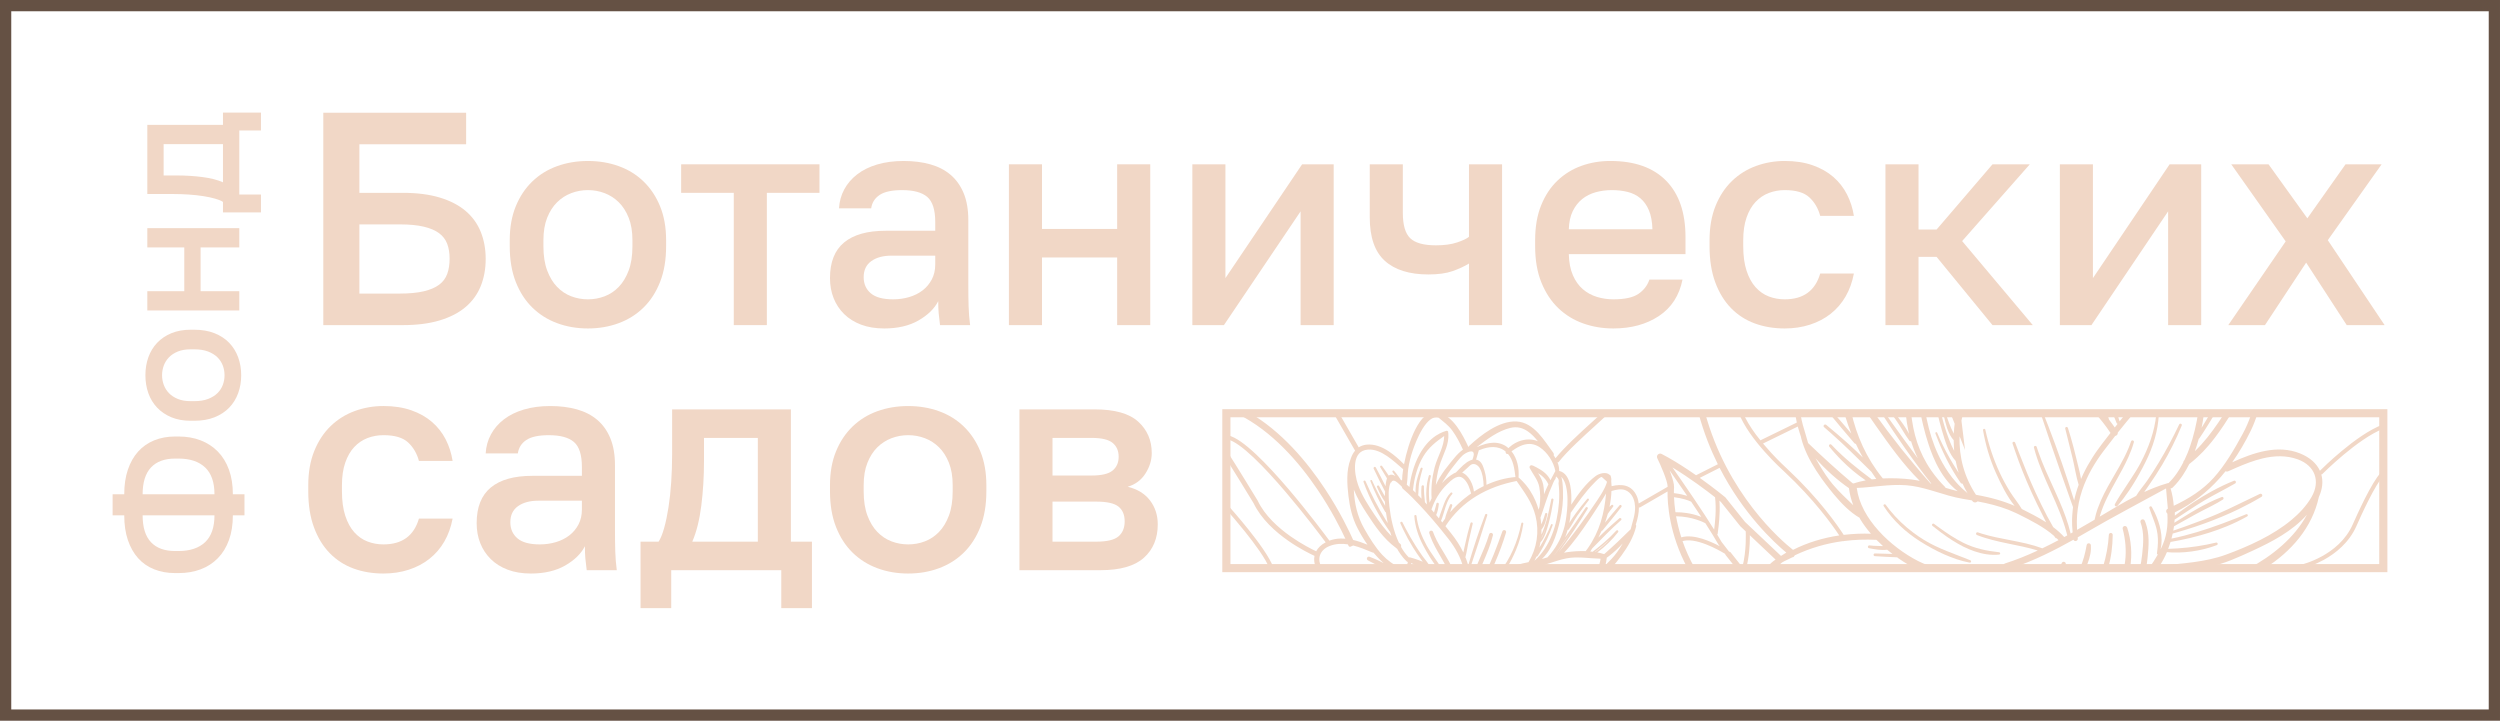 <svg width="222" height="64" viewBox="0 0 222 64" fill="none" xmlns="http://www.w3.org/2000/svg">
<rect x="0.5" y="0.5" width="221" height="63" stroke="#655144"/>
<path d="M28.709 10.011H41.393V12.812H31.914V17.124H35.786C37.031 17.124 38.117 17.263 39.044 17.541C39.969 17.82 40.734 18.215 41.34 18.726C41.944 19.238 42.394 19.858 42.688 20.585C42.982 21.312 43.129 22.117 43.129 22.997C43.129 23.877 42.982 24.68 42.688 25.408C42.394 26.136 41.944 26.755 41.34 27.267C40.734 27.779 39.968 28.174 39.044 28.452C38.117 28.731 37.032 28.87 35.786 28.87H28.709V10.011ZM35.519 26.069C36.355 26.069 37.059 26.002 37.628 25.867C38.198 25.732 38.652 25.539 38.99 25.287C39.328 25.036 39.568 24.718 39.711 24.331C39.853 23.945 39.925 23.491 39.925 22.97C39.925 22.468 39.853 22.027 39.711 21.65C39.568 21.273 39.328 20.959 38.99 20.707C38.652 20.456 38.198 20.263 37.628 20.128C37.058 19.993 36.355 19.926 35.519 19.926H31.914V26.069H35.519Z" fill="#F1D7C6"/>
<path d="M52.208 29.167C51.229 29.167 50.316 29.01 49.471 28.696C48.625 28.382 47.891 27.919 47.268 27.308C46.644 26.698 46.155 25.939 45.799 25.032C45.443 24.125 45.265 23.07 45.265 21.866V21.327C45.265 20.195 45.443 19.195 45.799 18.323C46.155 17.453 46.645 16.716 47.268 16.114C47.891 15.513 48.625 15.059 49.471 14.754C50.316 14.448 51.229 14.295 52.208 14.295C53.187 14.295 54.099 14.448 54.945 14.754C55.791 15.059 56.525 15.513 57.148 16.114C57.771 16.716 58.261 17.453 58.617 18.323C58.972 19.195 59.151 20.196 59.151 21.327V21.866C59.151 23.07 58.972 24.125 58.617 25.032C58.261 25.939 57.771 26.698 57.148 27.308C56.525 27.919 55.791 28.382 54.945 28.696C54.099 29.01 53.187 29.167 52.208 29.167ZM52.208 26.581C52.724 26.581 53.218 26.491 53.69 26.311C54.161 26.132 54.58 25.854 54.945 25.476C55.31 25.099 55.603 24.614 55.826 24.021C56.048 23.429 56.16 22.711 56.16 21.866V21.327C56.16 20.555 56.049 19.89 55.826 19.333C55.603 18.776 55.31 18.319 54.945 17.959C54.58 17.6 54.161 17.331 53.69 17.151C53.218 16.971 52.724 16.881 52.208 16.881C51.692 16.881 51.197 16.971 50.726 17.151C50.254 17.331 49.835 17.6 49.471 17.959C49.106 18.319 48.812 18.776 48.59 19.333C48.367 19.89 48.256 20.555 48.256 21.327V21.866C48.256 22.71 48.367 23.429 48.59 24.021C48.812 24.614 49.106 25.099 49.471 25.476C49.835 25.854 50.254 26.132 50.726 26.311C51.198 26.491 51.692 26.581 52.208 26.581Z" fill="#F1D7C6"/>
<path d="M65.159 17.124H60.486V14.591H72.769V17.124H68.096V28.87H65.159V17.124Z" fill="#F1D7C6"/>
<path d="M78.51 29.167C77.744 29.167 77.064 29.055 76.467 28.83C75.871 28.606 75.368 28.292 74.958 27.888C74.549 27.484 74.237 27.012 74.024 26.473C73.811 25.934 73.703 25.342 73.703 24.695C73.703 23.276 74.121 22.221 74.958 21.529C75.795 20.838 77.023 20.492 78.644 20.492H83.049V19.711C83.049 18.633 82.813 17.892 82.342 17.488C81.87 17.084 81.127 16.882 80.112 16.882C79.204 16.882 78.536 17.026 78.109 17.313C77.682 17.6 77.432 17.996 77.361 18.498H74.504C74.54 17.888 74.695 17.326 74.971 16.815C75.247 16.303 75.63 15.858 76.12 15.481C76.609 15.104 77.201 14.812 77.895 14.605C78.59 14.399 79.373 14.295 80.245 14.295C81.117 14.295 81.905 14.394 82.608 14.592C83.311 14.79 83.912 15.1 84.41 15.521C84.908 15.944 85.296 16.487 85.572 17.151C85.848 17.816 85.986 18.616 85.986 19.549V25.235C85.986 25.988 85.995 26.649 86.012 27.215C86.03 27.781 86.074 28.333 86.146 28.872H83.475C83.422 28.459 83.382 28.108 83.355 27.82C83.329 27.533 83.315 27.174 83.315 26.743C82.977 27.408 82.394 27.978 81.566 28.454C80.738 28.93 79.72 29.168 78.509 29.168L78.51 29.167ZM79.311 26.581C79.809 26.581 80.286 26.514 80.739 26.379C81.193 26.244 81.589 26.046 81.928 25.786C82.266 25.526 82.537 25.202 82.743 24.816C82.947 24.43 83.049 23.985 83.049 23.482V22.701H79.177C78.43 22.701 77.829 22.862 77.375 23.185C76.921 23.508 76.694 23.985 76.694 24.613C76.694 25.206 76.903 25.682 77.322 26.041C77.74 26.4 78.403 26.581 79.311 26.581Z" fill="#F1D7C6"/>
<path d="M89.591 14.591H92.529V20.33H99.204V14.591H102.142V28.871H99.204V22.863H92.529V28.871H89.591V14.591Z" fill="#F1D7C6"/>
<path d="M105.88 14.591H108.818V24.695L115.627 14.591H118.431V28.871H115.493V18.767L108.684 28.871H105.88V14.591Z" fill="#F1D7C6"/>
<path d="M130.446 23.401C130.036 23.652 129.551 23.877 128.99 24.075C128.43 24.273 127.713 24.371 126.841 24.371C125.149 24.371 123.859 23.966 122.969 23.158C122.078 22.35 121.634 21.066 121.634 19.305V14.591H124.571V18.902C124.571 19.98 124.789 20.73 125.225 21.151C125.661 21.573 126.422 21.785 127.508 21.785C128.256 21.785 128.883 21.7 129.391 21.528C129.898 21.358 130.249 21.192 130.445 21.03V14.591H133.383V28.87H130.445L130.446 23.401Z" fill="#F1D7C6"/>
<path d="M143.263 29.167C142.32 29.167 141.43 29.019 140.593 28.722C139.756 28.426 139.022 27.977 138.39 27.375C137.758 26.774 137.255 26.015 136.881 25.099C136.507 24.183 136.32 23.106 136.32 21.866V21.327C136.32 20.142 136.498 19.109 136.855 18.229C137.21 17.348 137.696 16.616 138.31 16.032C138.924 15.449 139.632 15.013 140.433 14.726C141.234 14.438 142.088 14.294 142.997 14.294C145.15 14.294 146.802 14.878 147.95 16.046C149.098 17.214 149.672 18.884 149.672 21.057V22.566H139.311C139.329 23.303 139.449 23.927 139.672 24.439C139.894 24.951 140.188 25.364 140.553 25.678C140.918 25.993 141.337 26.222 141.808 26.366C142.28 26.509 142.765 26.581 143.264 26.581C144.279 26.581 145.022 26.419 145.494 26.095C145.965 25.772 146.29 25.351 146.468 24.83H149.406C149.121 26.248 148.422 27.326 147.31 28.063C146.197 28.8 144.848 29.167 143.263 29.167ZM143.13 16.881C142.631 16.881 142.155 16.944 141.701 17.069C141.247 17.195 140.847 17.397 140.499 17.675C140.153 17.955 139.872 18.313 139.658 18.753C139.445 19.193 139.329 19.728 139.311 20.356H146.735C146.717 19.692 146.615 19.135 146.428 18.686C146.241 18.238 145.987 17.878 145.667 17.608C145.347 17.339 144.968 17.15 144.532 17.042C144.095 16.934 143.629 16.881 143.13 16.881Z" fill="#F1D7C6"/>
<path d="M158.483 29.167C157.522 29.167 156.637 29.019 155.827 28.722C155.016 28.426 154.313 27.973 153.717 27.362C153.121 26.752 152.653 25.987 152.315 25.071C151.977 24.155 151.808 23.087 151.808 21.866V21.327C151.808 20.178 151.986 19.162 152.342 18.282C152.698 17.402 153.183 16.666 153.797 16.073C154.411 15.48 155.124 15.035 155.934 14.739C156.744 14.443 157.594 14.294 158.484 14.294C159.409 14.294 160.233 14.42 160.954 14.672C161.675 14.924 162.289 15.269 162.796 15.709C163.303 16.149 163.708 16.665 164.011 17.258C164.313 17.851 164.519 18.489 164.625 19.171H161.635C161.456 18.507 161.136 17.958 160.673 17.528C160.21 17.097 159.48 16.881 158.483 16.881C157.985 16.881 157.513 16.967 157.068 17.137C156.623 17.308 156.232 17.573 155.894 17.932C155.555 18.291 155.288 18.754 155.093 19.32C154.896 19.885 154.799 20.555 154.799 21.327V21.866C154.799 22.71 154.896 23.433 155.093 24.035C155.288 24.636 155.555 25.126 155.894 25.503C156.232 25.88 156.623 26.154 157.068 26.325C157.513 26.495 157.985 26.581 158.483 26.581C160.139 26.581 161.189 25.818 161.634 24.291H164.625C164.482 25.046 164.238 25.724 163.891 26.325C163.544 26.927 163.103 27.439 162.569 27.861C162.035 28.282 161.42 28.606 160.726 28.83C160.031 29.055 159.284 29.167 158.483 29.167Z" fill="#F1D7C6"/>
<path d="M167.428 14.591H170.366V20.384H171.968L176.934 14.591H180.245L174.237 21.407L180.512 28.871H176.934L171.968 22.809H170.366V28.871H167.428V14.591Z" fill="#F1D7C6"/>
<path d="M182.916 14.591H185.853V24.695L192.662 14.591H195.466V28.871H192.529V18.767L185.719 28.871H182.916V14.591Z" fill="#F1D7C6"/>
<path d="M202.969 21.434L198.136 14.591H201.447L204.892 19.387L208.283 14.591H211.488L206.708 21.327L211.755 28.871H208.39L204.786 23.321L201.128 28.871H197.87L202.969 21.434Z" fill="#F1D7C6"/>
<path d="M34.05 50.929C33.088 50.929 32.203 50.781 31.393 50.484C30.583 50.188 29.88 49.734 29.284 49.123C28.688 48.513 28.22 47.749 27.882 46.833C27.543 45.917 27.374 44.849 27.374 43.627V43.088C27.374 41.94 27.552 40.924 27.909 40.044C28.264 39.164 28.75 38.427 29.364 37.834C29.978 37.242 30.69 36.797 31.5 36.5C32.31 36.204 33.16 36.055 34.05 36.055C34.976 36.055 35.799 36.182 36.52 36.433C37.241 36.685 37.855 37.03 38.363 37.471C38.87 37.91 39.275 38.427 39.578 39.019C39.88 39.612 40.085 40.25 40.192 40.932H37.202C37.023 40.268 36.702 39.72 36.24 39.29C35.777 38.858 35.047 38.643 34.05 38.643C33.551 38.643 33.08 38.729 32.635 38.898C32.19 39.07 31.798 39.335 31.46 39.694C31.122 40.053 30.855 40.516 30.659 41.081C30.463 41.647 30.365 42.316 30.365 43.088V43.627C30.365 44.472 30.463 45.194 30.659 45.796C30.855 46.398 31.122 46.887 31.46 47.264C31.798 47.641 32.19 47.916 32.635 48.086C33.08 48.257 33.551 48.343 34.05 48.343C35.705 48.343 36.756 47.58 37.201 46.052H40.191C40.048 46.807 39.804 47.486 39.457 48.087C39.111 48.688 38.669 49.201 38.135 49.622C37.601 50.044 36.987 50.368 36.293 50.592C35.598 50.817 34.851 50.929 34.05 50.929Z" fill="#F1D7C6"/>
<path d="M47.134 50.929C46.368 50.929 45.688 50.817 45.091 50.592C44.495 50.368 43.992 50.054 43.583 49.65C43.173 49.245 42.862 48.773 42.648 48.235C42.435 47.696 42.327 47.103 42.327 46.457C42.327 45.038 42.745 43.983 43.583 43.291C44.419 42.6 45.648 42.254 47.268 42.254H51.673V41.472C51.673 40.395 51.437 39.654 50.966 39.25C50.494 38.845 49.751 38.644 48.736 38.644C47.828 38.644 47.16 38.788 46.734 39.075C46.306 39.362 46.057 39.757 45.985 40.26H43.128C43.164 39.65 43.319 39.088 43.596 38.577C43.871 38.065 44.254 37.62 44.744 37.243C45.233 36.866 45.825 36.574 46.52 36.366C47.214 36.16 47.997 36.056 48.869 36.056C49.741 36.056 50.529 36.156 51.232 36.354C51.935 36.552 52.536 36.861 53.035 37.283C53.533 37.706 53.92 38.249 54.196 38.913C54.472 39.577 54.61 40.377 54.61 41.311V46.996C54.61 47.75 54.619 48.411 54.636 48.976C54.654 49.543 54.698 50.094 54.77 50.633H52.1C52.046 50.22 52.006 49.87 51.979 49.582C51.953 49.295 51.94 48.936 51.94 48.505C51.601 49.169 51.018 49.74 50.191 50.216C49.362 50.691 48.344 50.93 47.133 50.93L47.134 50.929ZM47.935 48.343C48.433 48.343 48.91 48.275 49.364 48.141C49.818 48.005 50.213 47.808 50.552 47.547C50.89 47.288 51.162 46.964 51.367 46.578C51.571 46.191 51.673 45.747 51.673 45.244V44.462H47.801C47.054 44.462 46.453 44.624 45.999 44.947C45.545 45.27 45.318 45.747 45.318 46.375C45.318 46.968 45.528 47.444 45.946 47.803C46.364 48.162 47.027 48.343 47.935 48.343Z" fill="#F1D7C6"/>
<path d="M56.88 48.1H58.483C58.661 47.831 58.825 47.426 58.977 46.887C59.128 46.348 59.257 45.733 59.364 45.041C59.471 44.35 59.551 43.605 59.604 42.805C59.657 42.006 59.684 41.202 59.684 40.394V36.353H70.232V48.099H72.101V54H69.378V50.632H59.605V54H56.881L56.88 48.1ZM67.295 48.1V38.886H62.515V40.933C62.515 42.316 62.435 43.641 62.275 44.907C62.115 46.174 61.848 47.238 61.474 48.1L67.295 48.1Z" fill="#F1D7C6"/>
<path d="M80.646 50.929C79.667 50.929 78.754 50.772 77.909 50.457C77.064 50.143 76.329 49.68 75.706 49.07C75.082 48.459 74.593 47.7 74.237 46.793C73.881 45.887 73.703 44.831 73.703 43.628V43.089C73.703 41.957 73.881 40.956 74.237 40.085C74.593 39.214 75.083 38.478 75.706 37.876C76.329 37.274 77.063 36.821 77.909 36.515C78.754 36.209 79.667 36.057 80.646 36.057C81.626 36.057 82.537 36.209 83.383 36.515C84.229 36.821 84.963 37.274 85.586 37.876C86.209 38.478 86.699 39.214 87.055 40.085C87.411 40.956 87.589 41.958 87.589 43.089V43.628C87.589 44.832 87.411 45.887 87.055 46.793C86.699 47.7 86.209 48.459 85.586 49.07C84.963 49.681 84.229 50.143 83.383 50.457C82.537 50.772 81.625 50.929 80.646 50.929ZM80.646 48.343C81.163 48.343 81.656 48.253 82.128 48.073C82.6 47.894 83.018 47.615 83.383 47.237C83.748 46.861 84.041 46.375 84.264 45.783C84.487 45.19 84.598 44.472 84.598 43.627V43.088C84.598 42.316 84.487 41.652 84.264 41.095C84.041 40.538 83.748 40.081 83.383 39.72C83.018 39.361 82.6 39.092 82.128 38.912C81.656 38.733 81.162 38.643 80.646 38.643C80.13 38.643 79.635 38.733 79.164 38.912C78.692 39.092 78.274 39.361 77.909 39.72C77.544 40.081 77.25 40.538 77.028 41.095C76.805 41.652 76.694 42.316 76.694 43.088V43.627C76.694 44.472 76.805 45.19 77.028 45.783C77.25 46.376 77.544 46.861 77.909 47.237C78.274 47.615 78.692 47.894 79.164 48.073C79.636 48.253 80.13 48.343 80.646 48.343Z" fill="#F1D7C6"/>
<path d="M90.526 36.353H97.202C98.982 36.353 100.273 36.716 101.074 37.444C101.875 38.172 102.275 39.101 102.275 40.232C102.275 40.861 102.088 41.467 101.715 42.05C101.341 42.634 100.815 43.025 100.139 43.223C101.01 43.438 101.674 43.847 102.128 44.449C102.582 45.05 102.809 45.755 102.809 46.563C102.809 47.803 102.399 48.791 101.581 49.527C100.761 50.264 99.48 50.632 97.736 50.632H90.526V36.353ZM96.934 42.226C97.824 42.226 98.447 42.078 98.803 41.781C99.159 41.485 99.337 41.077 99.337 40.556C99.337 40.035 99.159 39.626 98.803 39.33C98.447 39.034 97.824 38.886 96.934 38.886H93.463V42.227L96.934 42.226ZM97.335 48.1C98.297 48.1 98.959 47.943 99.324 47.629C99.689 47.315 99.871 46.87 99.871 46.295C99.871 45.72 99.689 45.284 99.324 44.988C98.959 44.691 98.296 44.543 97.335 44.543H93.463V48.099L97.335 48.1Z" fill="#F1D7C6"/>
<path d="M20.678 45.759C20.678 46.588 20.563 47.322 20.331 47.959C20.101 48.596 19.772 49.133 19.345 49.568C18.919 50.003 18.411 50.332 17.82 50.555C17.229 50.778 16.575 50.89 15.855 50.89H15.547C14.869 50.89 14.251 50.778 13.69 50.555C13.131 50.332 12.656 50.003 12.265 49.568C11.875 49.133 11.572 48.596 11.356 47.959C11.14 47.322 11.033 46.588 11.033 45.759H10V43.893H11.032C11.032 43.075 11.14 42.347 11.355 41.709C11.571 41.071 11.874 40.535 12.265 40.1C12.655 39.665 13.13 39.333 13.69 39.104C14.25 38.877 14.869 38.762 15.547 38.762H15.855C16.574 38.762 17.229 38.876 17.819 39.104C18.41 39.333 18.919 39.664 19.345 40.1C19.771 40.535 20.1 41.072 20.331 41.709C20.562 42.346 20.678 43.075 20.678 43.893H21.71V45.759H20.678ZM15.547 40.722C14.613 40.722 13.899 40.986 13.405 41.514C12.912 42.043 12.665 42.836 12.665 43.893H19.045C19.045 42.826 18.768 42.03 18.213 41.507C17.659 40.984 16.873 40.722 15.855 40.722L15.547 40.722ZM15.855 48.931C16.872 48.931 17.658 48.669 18.213 48.146C18.768 47.623 19.045 46.827 19.045 45.759H12.665C12.665 46.827 12.912 47.623 13.405 48.146C13.898 48.669 14.612 48.931 15.547 48.931H15.855Z" fill="#F1D7C6"/>
<path d="M21.418 33.321C21.418 33.891 21.328 34.423 21.148 34.915C20.969 35.407 20.704 35.835 20.355 36.197C20.005 36.56 19.571 36.845 19.052 37.053C18.534 37.26 17.931 37.364 17.242 37.364H16.933C16.286 37.364 15.714 37.26 15.215 37.053C14.717 36.845 14.296 36.56 13.952 36.197C13.608 35.835 13.349 35.407 13.174 34.915C13 34.422 12.912 33.891 12.912 33.321C12.912 32.751 12.999 32.22 13.174 31.727C13.349 31.236 13.608 30.808 13.952 30.445C14.296 30.082 14.717 29.797 15.215 29.59C15.713 29.383 16.286 29.279 16.933 29.279H17.242C17.93 29.279 18.534 29.383 19.052 29.59C19.571 29.797 20.006 30.082 20.355 30.445C20.703 30.808 20.968 31.236 21.148 31.727C21.328 32.22 21.418 32.751 21.418 33.321ZM19.939 33.321C19.939 33.021 19.887 32.732 19.784 32.458C19.681 32.184 19.522 31.94 19.306 31.727C19.09 31.515 18.813 31.345 18.474 31.214C18.135 31.085 17.724 31.02 17.242 31.02H16.933C16.492 31.02 16.112 31.085 15.793 31.214C15.476 31.345 15.213 31.515 15.008 31.727C14.802 31.94 14.648 32.184 14.545 32.458C14.443 32.732 14.391 33.021 14.391 33.321C14.391 33.621 14.443 33.91 14.545 34.184C14.648 34.459 14.802 34.703 15.008 34.915C15.213 35.127 15.476 35.298 15.793 35.428C16.112 35.558 16.492 35.622 16.933 35.622H17.242C17.724 35.622 18.136 35.558 18.474 35.428C18.813 35.298 19.09 35.127 19.306 34.915C19.522 34.703 19.681 34.459 19.784 34.184C19.887 33.91 19.939 33.622 19.939 33.321Z" fill="#F1D7C6"/>
<path d="M13.082 27.569V25.858H16.364V21.971H13.082V20.26H21.249V21.971H17.812V25.858H21.249V27.569H13.082Z" fill="#F1D7C6"/>
<path d="M19.8 18.862V17.929C19.646 17.826 19.414 17.73 19.106 17.642C18.798 17.553 18.447 17.478 18.051 17.416C17.655 17.354 17.229 17.307 16.772 17.276C16.315 17.245 15.855 17.229 15.393 17.229H13.082V11.088H19.8V10H23.174V11.586H21.249V17.276H23.174V18.862H19.8ZM19.8 12.799H14.53V15.581H15.701C16.492 15.581 17.25 15.628 17.974 15.722C18.698 15.815 19.307 15.97 19.8 16.188V12.799Z" fill="#F1D7C6"/>
<path d="M212 50.809H108.54V36.335H212V50.809ZM109.264 50.089H211.275V37.054H109.264V50.089Z" fill="#F1D7C6"/>
<path d="M211.479 41.943C211.498 41.943 211.516 41.951 211.529 41.964L211.631 42.065V42.276C211.456 42.469 211.251 42.763 211.039 43.116C210.805 43.505 210.559 43.962 210.327 44.421C209.862 45.34 209.445 46.27 209.257 46.699C208.598 48.194 207.391 49.143 206.349 49.717C205.546 50.158 204.838 50.379 204.545 50.46H204.331C204.328 50.454 204.321 50.451 204.32 50.445L204.274 50.23C204.266 50.194 204.289 50.157 204.325 50.148C204.339 50.144 205.183 49.951 206.176 49.406C207.17 48.861 208.308 47.967 208.924 46.568L209.365 45.592C209.554 45.184 209.78 44.713 210.017 44.245C210.255 43.778 210.506 43.31 210.748 42.909C210.99 42.51 211.225 42.172 211.431 41.964C211.443 41.951 211.461 41.944 211.479 41.943Z" fill="#F1D7C6"/>
<path fill-rule="evenodd" clip-rule="evenodd" d="M110.855 36.595C113.795 38.277 116.086 41.031 117.67 43.431C119.015 45.467 119.855 47.26 120.159 47.946C120.595 48.048 121.022 48.202 121.43 48.368C121.102 47.899 120.801 47.398 120.528 46.863C120.074 45.975 119.859 45.029 119.744 44.055C119.622 43.019 119.53 41.79 119.936 40.76L119.944 40.734C119.948 40.724 119.954 40.707 119.96 40.691C120.044 40.446 120.166 40.213 120.331 40.02L118.407 36.675C118.392 36.649 118.395 36.617 118.413 36.595H118.854L120.655 39.726C120.844 39.602 121.068 39.517 121.33 39.487C122.035 39.409 122.71 39.679 123.306 40.068C123.819 40.403 124.285 40.834 124.677 41.229C124.87 40.223 125.213 39.057 125.67 38.15C125.919 37.658 126.206 37.231 126.53 36.95C126.832 36.688 127.178 36.546 127.552 36.612C127.566 36.604 127.582 36.599 127.598 36.595H127.675C128.372 36.761 128.933 37.282 129.376 37.882C129.809 38.468 130.143 39.148 130.395 39.693C130.399 39.692 130.403 39.691 130.407 39.69L130.409 39.687V39.684L130.41 39.679C130.416 39.66 130.429 39.627 130.46 39.598C130.975 39.119 131.641 38.56 132.365 38.13C133.088 37.7 133.886 37.389 134.663 37.426C135.456 37.463 136.082 37.909 136.601 38.462C136.858 38.736 137.095 39.045 137.316 39.349L137.936 40.213C137.966 40.255 137.983 40.306 137.982 40.356L137.974 40.407C137.972 40.414 137.967 40.42 137.964 40.426C138.023 40.512 138.081 40.599 138.132 40.688C138.927 39.696 140.389 38.369 141.361 37.489C141.602 37.271 141.836 37.059 142.018 36.889C142.108 36.805 142.186 36.732 142.245 36.673C142.275 36.642 142.298 36.615 142.316 36.595H142.535L142.689 36.699C142.721 36.72 142.729 36.763 142.708 36.795C142.661 36.865 142.554 36.974 142.386 37.133C142.215 37.294 141.972 37.514 141.649 37.807L141.647 37.811C140.654 38.711 139.159 40.064 138.405 41.033C138.393 41.047 138.377 41.058 138.359 41.06C138.341 41.062 138.322 41.056 138.307 41.045L138.302 41.039C138.406 41.296 138.462 41.559 138.453 41.816C139.029 41.949 139.308 42.488 139.437 43.105C139.551 43.654 139.55 44.288 139.525 44.814C140.126 43.889 140.846 42.893 141.704 42.264C141.864 42.147 142.098 42.05 142.326 42.018C142.544 41.986 142.777 42.012 142.928 42.162L142.951 42.172C142.993 42.193 143.032 42.233 143.042 42.297C143.043 42.308 143.044 42.32 143.044 42.326V42.335C143.07 42.405 143.087 42.486 143.088 42.578L143.076 42.704C143.089 42.856 143.105 43.014 143.111 43.173C143.55 43.064 143.986 43.03 144.371 43.143C144.783 43.264 145.128 43.548 145.349 44.059C145.439 44.266 145.492 44.485 145.518 44.71L148.088 43.227C148.088 43.109 148.053 42.927 147.987 42.703C147.922 42.481 147.83 42.227 147.73 41.973C147.531 41.465 147.298 40.957 147.167 40.69C147.112 40.579 147.137 40.448 147.222 40.363C147.311 40.273 147.445 40.255 147.552 40.31C148.337 40.717 149.141 41.212 149.888 41.71L150.609 42.201L152.543 41.225C151.883 39.892 151.291 38.399 150.845 36.749C150.828 36.688 150.858 36.626 150.909 36.595H151.389L151.392 36.599C153.357 43.867 158.163 47.994 159.219 48.829C160.491 48.182 161.897 47.758 163.325 47.547C162.703 46.603 161.114 44.375 158.458 41.891L157.896 41.362C157.58 41.054 157.161 40.628 156.718 40.13C155.833 39.137 154.844 37.848 154.387 36.629C154.383 36.618 154.383 36.606 154.385 36.595H154.757C155.018 37.252 155.444 37.94 155.923 38.588L156.325 39.101L159.557 37.523C159.487 37.216 159.437 36.904 159.407 36.595H159.871C159.896 36.839 159.937 37.08 159.99 37.32C160.023 37.466 160.059 37.612 160.098 37.757C160.172 38.027 160.254 38.296 160.336 38.566C160.414 38.822 160.491 39.082 160.559 39.341L160.562 39.349L160.571 39.355C161.857 40.585 163.152 41.769 164.51 42.912C164.541 42.914 164.57 42.921 164.598 42.932C164.683 42.903 164.77 42.876 164.857 42.85C164.908 42.835 164.961 42.822 165.013 42.808C165.054 42.797 165.096 42.783 165.138 42.773C165.305 42.73 165.476 42.695 165.649 42.662C165.658 42.66 165.667 42.658 165.676 42.657C165.652 42.641 165.628 42.623 165.604 42.607C164.876 42.113 164.191 41.534 163.565 40.907C163.351 40.693 163.144 40.472 162.944 40.248C162.882 40.179 162.82 40.111 162.76 40.041C162.652 39.916 162.545 39.791 162.441 39.664C162.415 39.632 162.409 39.594 162.414 39.562C162.419 39.533 162.432 39.505 162.451 39.486C162.461 39.476 162.473 39.467 162.487 39.46C162.501 39.454 162.518 39.449 162.535 39.448C162.552 39.447 162.57 39.451 162.586 39.458L162.63 39.489L163.049 39.921C163.099 39.97 163.149 40.018 163.199 40.067C163.335 40.199 163.472 40.329 163.61 40.456C163.729 40.566 163.85 40.674 163.971 40.78C164.107 40.9 164.245 41.019 164.384 41.135C164.975 41.632 165.587 42.102 166.216 42.57C166.347 42.553 166.479 42.542 166.611 42.53C166.466 42.323 166.321 42.113 166.181 41.897C164.979 40.709 163.789 39.522 162.525 38.407L161.978 37.932C161.962 37.919 161.949 37.903 161.941 37.885C161.933 37.868 161.93 37.848 161.931 37.828C161.931 37.811 161.936 37.795 161.943 37.781C161.95 37.764 161.961 37.749 161.972 37.738C162.016 37.695 162.098 37.672 162.166 37.727L163.101 38.508C163.381 38.746 163.659 38.989 163.934 39.235C163.981 39.276 164.027 39.317 164.074 39.359C164.336 39.595 164.598 39.833 164.854 40.076L165.417 40.625C165.402 40.599 165.389 40.571 165.375 40.545C165.297 40.404 165.221 40.261 165.146 40.117C165.11 40.047 165.075 39.976 165.04 39.906C164.961 39.75 164.883 39.593 164.809 39.435C164.805 39.427 164.801 39.419 164.798 39.412C164.793 39.412 164.788 39.413 164.783 39.413L164.776 39.414C164.737 39.411 164.701 39.391 164.673 39.359C164.275 38.891 163.875 38.423 163.478 37.954C163.098 37.505 162.723 37.052 162.352 36.595H162.759C163.035 36.907 163.308 37.221 163.579 37.536L163.667 37.641C163.911 37.926 164.154 38.212 164.396 38.498C164.393 38.49 164.389 38.48 164.386 38.471C164.294 38.243 164.208 38.013 164.126 37.781C164.113 37.743 164.1 37.705 164.087 37.668C164.015 37.46 163.946 37.251 163.882 37.041C163.876 37.022 163.868 37.003 163.863 36.984C163.791 36.882 163.722 36.783 163.652 36.688C163.634 36.664 163.618 36.639 163.599 36.615C163.594 36.608 163.588 36.602 163.583 36.595H164.39C164.868 38.687 165.708 40.648 167.181 42.469C167.185 42.474 167.188 42.48 167.191 42.485C168.074 42.442 168.96 42.484 169.746 42.578C169.893 42.596 170.04 42.62 170.186 42.646L170.228 42.653L170.354 42.678C170.394 42.686 170.435 42.693 170.475 42.701C168.993 41.235 167.748 39.473 166.564 37.793C166.284 37.397 166.009 36.996 165.735 36.595H166.377C167.175 37.701 167.988 38.783 168.831 39.843C169.224 40.337 169.625 40.825 170.032 41.311C170.488 41.855 170.951 42.395 171.428 42.929C171.453 42.936 171.479 42.943 171.505 42.95C169.896 40.917 168.415 38.774 167.014 36.595H167.337L167.908 37.412C168.692 38.517 169.493 39.607 170.3 40.695C170.179 40.45 170.067 40.2 169.967 39.944C169.953 39.908 169.942 39.872 169.928 39.836C169.896 39.75 169.863 39.664 169.833 39.578C169.82 39.538 169.806 39.498 169.793 39.459C169.764 39.372 169.735 39.284 169.708 39.196C169.705 39.187 169.701 39.178 169.698 39.17C169.674 39.183 169.634 39.193 169.6 39.175C169.588 39.169 169.576 39.16 169.566 39.147C169.33 38.834 169.123 38.498 168.919 38.165C168.816 37.998 168.715 37.831 168.611 37.668C168.506 37.503 168.398 37.342 168.285 37.185C168.141 36.987 167.995 36.79 167.847 36.595H168.205C168.267 36.676 168.331 36.756 168.392 36.838C168.564 37.07 168.744 37.313 168.921 37.562C168.951 37.604 168.981 37.646 169.011 37.688C169.197 37.957 169.376 38.234 169.523 38.523C169.509 38.467 169.499 38.409 169.486 38.352C169.477 38.31 169.467 38.267 169.458 38.224C169.361 37.768 169.288 37.305 169.242 36.841C169.238 36.807 169.233 36.767 169.229 36.729L169.182 36.691C169.159 36.659 169.135 36.627 169.112 36.595H169.283C169.287 36.6 169.291 36.605 169.294 36.61L169.301 36.611C169.301 36.611 169.306 36.614 169.309 36.615L169.333 36.629L169.371 36.645C169.409 36.654 169.45 36.645 169.478 36.625C169.489 36.617 169.493 36.605 169.498 36.595H169.694C169.711 36.735 169.725 36.872 169.743 37.002C169.756 37.094 169.766 37.184 169.779 37.27C169.817 37.519 169.856 37.742 169.891 37.927C169.904 37.99 169.918 38.053 169.931 38.115C169.968 38.294 170.009 38.473 170.055 38.648C170.288 39.532 170.633 40.362 171.082 41.133C171.139 41.231 171.198 41.327 171.259 41.423C171.264 41.431 171.268 41.441 171.274 41.449C171.333 41.542 171.395 41.634 171.457 41.726C171.47 41.745 171.482 41.764 171.495 41.782C171.695 42.072 171.912 42.351 172.144 42.621C172.159 42.639 172.172 42.657 172.187 42.674C172.272 42.772 172.36 42.868 172.449 42.963L172.721 43.244L172.748 43.282C172.753 43.293 172.755 43.306 172.757 43.317C172.937 43.371 173.118 43.422 173.299 43.473L173.844 43.617C173.752 43.547 173.665 43.473 173.579 43.397C173.562 43.382 173.544 43.367 173.527 43.352C173.452 43.285 173.38 43.215 173.309 43.143C173.276 43.11 173.243 43.078 173.211 43.044C173.156 42.986 173.102 42.927 173.049 42.866C173.011 42.822 172.973 42.777 172.936 42.732C172.882 42.668 172.83 42.602 172.779 42.535C172.744 42.49 172.711 42.443 172.678 42.397C172.636 42.34 172.594 42.283 172.555 42.224C172.519 42.173 172.486 42.12 172.452 42.068C172.402 41.991 172.352 41.914 172.305 41.835C172.294 41.818 172.285 41.8 172.275 41.782C172.151 41.571 172.032 41.355 171.924 41.133C171.835 40.951 171.753 40.764 171.674 40.578C171.651 40.524 171.629 40.47 171.607 40.417C171.543 40.259 171.48 40.101 171.422 39.941C171.397 39.872 171.374 39.802 171.349 39.733C171.309 39.618 171.271 39.502 171.233 39.387C171.149 39.127 171.068 38.867 170.997 38.611L170.782 37.789C170.685 37.395 170.603 36.996 170.532 36.595H170.979C171.013 36.802 171.051 37.01 171.093 37.216C171.147 37.485 171.211 37.752 171.279 38.017C171.554 39.086 171.944 40.122 172.469 41.069C172.644 41.383 172.832 41.688 173.037 41.98C173.243 42.274 173.464 42.558 173.703 42.825C173.78 42.912 173.859 42.996 173.939 43.079C174.16 43.307 174.395 43.525 174.643 43.728C174.662 43.743 174.674 43.762 174.684 43.781C174.687 43.786 174.69 43.791 174.692 43.797L174.693 43.798C174.7 43.799 174.707 43.801 174.714 43.802C174.69 43.761 174.668 43.718 174.645 43.677C174.513 43.441 174.387 43.201 174.279 42.953C174.277 42.949 174.276 42.946 174.275 42.943C174.259 42.946 174.243 42.95 174.227 42.948C174.18 42.944 174.135 42.919 174.103 42.874C174.042 42.786 173.984 42.696 173.925 42.607C173.871 42.526 173.817 42.447 173.765 42.366C173.715 42.289 173.668 42.21 173.619 42.132C173.575 42.061 173.53 41.99 173.487 41.918C173.425 41.815 173.365 41.712 173.306 41.608C173.263 41.534 173.22 41.459 173.179 41.384C173.141 41.317 173.104 41.249 173.068 41.181C173.003 41.06 172.939 40.939 172.876 40.817C172.847 40.759 172.817 40.7 172.788 40.642C172.739 40.542 172.689 40.442 172.641 40.341C172.601 40.257 172.561 40.173 172.522 40.089C172.463 39.959 172.405 39.828 172.348 39.697C172.336 39.67 172.324 39.644 172.313 39.617C172.253 39.478 172.196 39.337 172.138 39.196C172.044 38.962 171.95 38.727 171.863 38.489C171.853 38.464 171.857 38.438 171.868 38.419C171.879 38.401 171.896 38.389 171.91 38.382L171.911 38.381C171.926 38.375 171.946 38.373 171.967 38.378C171.978 38.381 171.99 38.386 171.999 38.394L172.021 38.425L172.248 38.948C172.597 39.724 172.999 40.48 173.44 41.211C173.597 41.472 173.761 41.728 173.927 41.983C173.879 41.827 173.836 41.669 173.796 41.51C173.789 41.481 173.78 41.452 173.773 41.423C173.738 41.277 173.706 41.13 173.677 40.981C173.674 40.966 173.67 40.95 173.667 40.934C173.658 40.926 173.65 40.916 173.642 40.907C173.573 40.832 173.507 40.751 173.445 40.665C173.232 40.37 173.06 40.019 172.915 39.657C172.72 39.169 172.573 38.654 172.444 38.224C172.283 37.688 172.149 37.143 172.029 36.595H172.33C172.42 36.954 172.514 37.313 172.619 37.668C172.644 37.75 172.667 37.834 172.692 37.916C172.793 38.236 172.9 38.554 173.017 38.867C173.109 39.115 173.207 39.361 173.315 39.602C173.381 39.748 173.455 39.89 173.53 40.032V40.024C173.529 40.006 173.529 39.987 173.527 39.97C173.519 39.871 173.512 39.772 173.507 39.674C173.497 39.479 173.49 39.284 173.488 39.089C173.247 38.83 173.074 38.484 172.942 38.123C172.933 38.099 172.923 38.074 172.914 38.05C172.901 38.012 172.89 37.973 172.878 37.935C172.762 37.58 172.678 37.216 172.607 36.903C172.6 36.87 172.607 36.836 172.625 36.81C172.642 36.785 172.668 36.769 172.694 36.763C172.719 36.756 172.749 36.756 172.776 36.769C172.788 36.775 172.797 36.784 172.806 36.794C172.808 36.796 172.812 36.798 172.814 36.8L172.836 36.843C172.864 36.944 172.894 37.044 172.926 37.143L172.929 37.153C173.025 37.45 173.138 37.739 173.265 38.026C173.269 38.034 173.272 38.043 173.276 38.051C173.329 38.17 173.389 38.288 173.449 38.408C173.465 38.441 173.48 38.476 173.496 38.509C173.497 38.488 173.499 38.466 173.5 38.444C173.508 38.301 173.518 38.158 173.531 38.015C173.539 37.936 173.548 37.856 173.557 37.777C173.563 37.729 173.569 37.68 173.575 37.633L173.164 36.595H174.365C174.347 36.656 174.328 36.717 174.311 36.779C174.284 36.879 174.258 36.982 174.234 37.085C174.213 37.175 174.195 37.267 174.177 37.357L174.495 39.957L174.014 38.743C173.941 40.577 174.437 42.384 175.465 43.937C175.82 44 176.17 44.072 176.516 44.152C176.627 44.178 176.738 44.204 176.848 44.232C176.919 44.25 176.99 44.27 177.061 44.288C177.107 44.301 177.154 44.313 177.201 44.326C177.305 44.355 177.408 44.386 177.511 44.417C177.58 44.438 177.65 44.459 177.72 44.482C177.781 44.501 177.843 44.522 177.904 44.542C177.976 44.567 178.049 44.591 178.121 44.617C178.229 44.655 178.336 44.695 178.443 44.736C178.466 44.745 178.489 44.754 178.512 44.763C178.637 44.812 178.762 44.862 178.886 44.915C178.889 44.917 178.893 44.918 178.897 44.919C178.206 44.062 177.678 42.972 177.248 42.018C176.697 40.793 176.321 39.526 176.093 38.203C176.083 38.139 176.128 38.094 176.17 38.082C176.181 38.079 176.194 38.079 176.207 38.08C176.22 38.081 176.234 38.085 176.247 38.092C176.273 38.106 176.291 38.131 176.297 38.159C176.583 39.468 177.007 40.764 177.574 41.976C177.844 42.553 178.148 43.116 178.483 43.656C178.648 43.921 178.833 44.174 179.018 44.43C179.198 44.679 179.378 44.934 179.536 45.199L179.539 45.2C180.24 45.552 180.973 45.923 181.66 46.357C181.672 46.365 181.685 46.372 181.698 46.38C181.592 46.166 181.49 45.957 181.384 45.75C181.035 45.069 180.702 44.379 180.386 43.682L180.384 43.679C179.849 42.498 179.365 41.295 178.944 40.067C178.866 39.838 178.785 39.61 178.712 39.379C178.701 39.346 178.705 39.31 178.724 39.281C178.733 39.267 178.745 39.255 178.758 39.247L178.797 39.231C178.814 39.227 178.833 39.227 178.852 39.231C178.857 39.232 178.862 39.233 178.867 39.235C178.883 39.24 178.897 39.247 178.91 39.259C178.913 39.261 178.916 39.262 178.918 39.264L178.945 39.308L179.309 40.265C179.762 41.443 180.238 42.611 180.765 43.756C180.925 44.103 181.088 44.447 181.256 44.79C181.424 45.133 181.596 45.474 181.772 45.812C181.793 45.852 181.816 45.892 181.837 45.931C181.946 46.134 182.059 46.336 182.175 46.539C182.225 46.628 182.275 46.718 182.325 46.808C182.678 47.072 183.008 47.364 183.304 47.69C183.394 47.642 183.483 47.593 183.572 47.544C183.555 47.474 183.536 47.404 183.518 47.335C183.19 46.067 182.665 44.873 182.127 43.677C181.991 43.373 181.854 43.068 181.719 42.762C181.69 42.695 181.662 42.628 181.633 42.561C181.53 42.324 181.429 42.086 181.332 41.847C181.242 41.628 181.154 41.408 181.072 41.185C181.024 41.055 180.977 40.924 180.932 40.792C180.926 40.777 180.921 40.762 180.915 40.746C180.861 40.585 180.807 40.423 180.757 40.26L180.614 39.749C180.61 39.732 180.609 39.714 180.611 39.697C180.614 39.68 180.621 39.663 180.63 39.649C180.639 39.636 180.652 39.625 180.664 39.617C180.676 39.609 180.69 39.603 180.703 39.599C180.72 39.595 180.739 39.596 180.757 39.599C180.783 39.604 180.809 39.614 180.829 39.636L180.856 39.683L180.99 40.087C181.394 41.266 181.931 42.399 182.45 43.541C182.595 43.86 182.738 44.179 182.876 44.501C183.277 45.432 183.637 46.382 183.873 47.377C183.931 47.344 183.99 47.31 184.049 47.277C184.045 47.246 184.046 47.215 184.043 47.185C184.009 46.827 183.992 46.475 183.999 46.129C184.001 46.014 184.007 45.9 184.014 45.787C184.023 45.617 184.038 45.449 184.057 45.282C184.066 45.198 184.073 45.113 184.085 45.03L184.082 45.025C183.752 44.102 183.425 43.175 183.1 42.249C183.035 42.062 182.969 41.874 182.904 41.687C182.347 40.088 181.799 38.485 181.265 36.88L181.264 36.877L181.259 36.829C181.26 36.813 181.266 36.797 181.275 36.783C181.292 36.756 181.319 36.74 181.344 36.734C181.381 36.725 181.428 36.734 181.46 36.767L181.486 36.807L181.869 37.78C182.083 38.33 182.291 38.884 182.495 39.44C182.595 39.712 182.69 39.987 182.788 40.26C182.889 40.543 182.992 40.825 183.091 41.108C183.475 42.215 183.839 43.33 184.184 44.445C184.208 44.331 184.234 44.218 184.262 44.105C184.269 44.077 184.277 44.05 184.284 44.022C184.306 43.937 184.328 43.852 184.353 43.767C184.421 43.527 184.498 43.289 184.585 43.054L184.584 43.048C184.47 42.678 184.382 42.292 184.304 41.91C184.223 41.515 184.15 41.123 184.059 40.745C183.895 40.058 183.721 39.373 183.549 38.688C183.497 38.48 183.445 38.273 183.393 38.065C183.385 38.031 183.391 37.994 183.41 37.966C183.427 37.94 183.455 37.924 183.481 37.917L183.523 37.913C183.529 37.914 183.536 37.916 183.542 37.917L183.546 37.919C183.582 37.929 183.615 37.955 183.63 38C183.804 38.538 183.958 39.08 184.103 39.624C184.12 39.688 184.136 39.752 184.153 39.816C184.237 40.139 184.32 40.465 184.397 40.791C184.463 41.069 184.538 41.357 184.608 41.649C184.675 41.922 184.736 42.2 184.785 42.477L184.796 42.535C184.85 42.408 184.906 42.282 184.965 42.157C184.978 42.129 184.991 42.102 185.004 42.074C185.247 41.565 185.528 41.066 185.842 40.578C185.891 40.501 185.942 40.425 185.993 40.349C186.018 40.312 186.041 40.274 186.066 40.237C186.129 40.144 186.196 40.051 186.262 39.959C186.384 39.787 186.51 39.615 186.64 39.445C186.896 39.113 187.152 38.777 187.412 38.443C186.965 37.77 186.477 37.156 185.954 36.595H187.07C187.151 36.816 187.226 37.04 187.282 37.264C187.373 37.381 187.461 37.5 187.548 37.619C187.576 37.657 187.603 37.697 187.631 37.735C187.684 37.81 187.739 37.885 187.791 37.961C187.875 37.854 187.96 37.746 188.044 37.639H188.04C188.003 37.629 187.971 37.601 187.953 37.562C187.817 37.254 187.704 36.926 187.597 36.595H187.952C188.05 36.868 188.142 37.142 188.22 37.418C188.379 37.217 188.537 37.015 188.698 36.815C188.695 36.81 188.693 36.804 188.69 36.799C188.658 36.742 188.627 36.684 188.599 36.625C188.595 36.615 188.59 36.605 188.586 36.595H189.556C189.047 37.194 188.546 37.802 188.059 38.416C188.068 38.492 188.046 38.562 188.001 38.615C187.956 38.667 187.892 38.701 187.824 38.716C187.475 39.16 187.13 39.606 186.794 40.052C186.401 40.573 186.048 41.106 185.742 41.65C185.724 41.682 185.705 41.714 185.688 41.746C185.549 41.997 185.42 42.25 185.303 42.507C184.675 43.874 184.352 45.326 184.436 46.896C184.439 46.947 184.441 46.999 184.445 47.051C184.644 46.937 184.844 46.82 185.043 46.705C185.241 46.591 185.442 46.478 185.639 46.362C185.726 46.311 185.815 46.258 185.904 46.206C185.936 46.186 185.969 46.166 186.001 46.147C186.003 46.137 186.006 46.127 186.008 46.116C186.071 45.809 186.154 45.51 186.254 45.218C186.268 45.177 186.285 45.136 186.3 45.095C186.609 44.231 187.048 43.422 187.508 42.627C187.736 42.232 187.966 41.837 188.189 41.442C188.5 40.89 188.794 40.332 189.03 39.751C189.067 39.66 189.102 39.567 189.136 39.475C189.17 39.383 189.206 39.289 189.237 39.196L189.265 39.145C189.301 39.107 189.356 39.097 189.399 39.109C189.428 39.117 189.456 39.136 189.475 39.164C189.485 39.18 189.49 39.198 189.492 39.216C189.495 39.233 189.493 39.252 189.488 39.27C189.359 39.727 189.19 40.167 188.999 40.595C188.681 41.308 188.299 41.99 187.921 42.669C187.36 43.676 186.81 44.679 186.481 45.78L186.451 45.879C186.966 45.57 187.49 45.256 188.02 44.949C188.275 44.801 188.533 44.656 188.791 44.513C188.813 44.501 188.834 44.488 188.856 44.476C189.119 44.332 189.384 44.192 189.65 44.056C189.664 44.049 189.677 44.04 189.691 44.033C189.832 43.794 190.003 43.566 190.173 43.343C190.349 43.114 190.527 42.89 190.681 42.665C191.034 42.15 191.37 41.623 191.693 41.088C192.357 39.989 192.962 38.849 193.513 37.688L193.546 37.646C193.559 37.636 193.574 37.628 193.589 37.624C193.604 37.621 193.618 37.62 193.632 37.622C193.647 37.623 193.661 37.627 193.673 37.633C193.696 37.643 193.72 37.661 193.735 37.688C193.74 37.697 193.741 37.708 193.743 37.718C193.744 37.723 193.747 37.728 193.747 37.734C193.749 37.751 193.748 37.77 193.74 37.788C193.242 38.991 192.667 40.153 192.001 41.272C191.822 41.573 191.637 41.872 191.446 42.166C191.256 42.461 191.059 42.752 190.86 43.039C190.716 43.245 190.565 43.471 190.408 43.691C190.457 43.669 190.508 43.649 190.557 43.627C190.648 43.586 190.74 43.544 190.831 43.505C190.935 43.46 191.039 43.418 191.143 43.375C191.211 43.348 191.279 43.319 191.348 43.293C191.486 43.239 191.626 43.187 191.766 43.138C191.805 43.124 191.844 43.109 191.883 43.096C192.041 43.042 192.201 42.993 192.361 42.946L192.446 42.919L192.449 42.917L192.457 42.916C192.463 42.914 192.471 42.911 192.48 42.908C192.488 42.905 192.501 42.901 192.512 42.898L192.569 42.894C192.845 42.629 193.093 42.329 193.317 42.004C193.405 41.877 193.49 41.745 193.571 41.611C193.627 41.519 193.678 41.423 193.731 41.329C193.779 41.242 193.83 41.155 193.875 41.066C193.876 41.048 193.878 41.029 193.882 41.011C193.885 40.998 193.891 40.986 193.896 40.973C193.902 40.958 193.908 40.943 193.917 40.929C193.922 40.922 193.926 40.913 193.931 40.906L193.975 40.863C194.075 40.657 194.169 40.445 194.257 40.23C194.288 40.153 194.317 40.075 194.347 39.997C194.389 39.888 194.429 39.777 194.467 39.667C194.549 39.435 194.622 39.199 194.692 38.962C194.848 38.428 194.976 37.886 195.078 37.35C195.126 37.097 195.166 36.844 195.204 36.595H195.735C195.696 36.88 195.653 37.169 195.601 37.459C195.595 37.493 195.588 37.527 195.582 37.561C195.555 37.705 195.527 37.849 195.497 37.993C195.786 37.533 196.061 37.065 196.328 36.595H196.745C196.693 36.687 196.64 36.78 196.587 36.872C196.51 37.005 196.434 37.14 196.355 37.272C196.251 37.446 196.144 37.618 196.037 37.789C195.802 38.167 195.562 38.543 195.314 38.91C195.304 38.925 195.291 38.935 195.278 38.944C195.269 38.951 195.261 38.958 195.251 38.963C195.245 38.984 195.239 39.005 195.233 39.025C195.182 39.211 195.127 39.395 195.069 39.578C195.016 39.742 194.961 39.906 194.902 40.067C195.702 39.302 196.377 38.419 197.006 37.496C197.208 37.199 197.404 36.898 197.599 36.595H198.221C197.736 37.367 197.241 38.132 196.693 38.852C196.503 39.102 196.306 39.346 196.102 39.583C195.949 39.762 195.791 39.937 195.628 40.107C195.47 40.272 195.306 40.431 195.137 40.587C195.017 40.698 194.895 40.808 194.769 40.914C194.673 40.995 194.574 41.074 194.474 41.152C194.451 41.169 194.429 41.188 194.406 41.206C194.235 41.548 194.046 41.878 193.839 42.191C193.79 42.265 193.739 42.339 193.688 42.411C193.61 42.52 193.529 42.626 193.446 42.73C193.367 42.827 193.286 42.923 193.203 43.015C193.116 43.11 193.028 43.204 192.935 43.293C192.884 43.342 192.823 43.367 192.763 43.368C192.758 43.368 192.753 43.367 192.747 43.366C192.895 43.867 192.988 44.387 193.03 44.914C194.349 44.291 195.594 43.52 196.578 42.427C196.831 42.145 197.073 41.846 197.303 41.535C197.764 40.913 198.181 40.243 198.571 39.568C198.765 39.231 198.953 38.892 199.135 38.558C199.216 38.411 199.293 38.262 199.365 38.113C199.608 37.615 199.807 37.108 199.969 36.595H200.503C200.335 37.161 200.126 37.718 199.861 38.261C199.373 39.259 198.828 40.189 198.221 41.05C200.079 40.215 202.225 39.443 204.259 40.27C205.112 40.617 205.71 41.148 206.009 41.804C206.214 41.6 206.967 40.863 207.938 40.055C209.033 39.144 210.413 38.135 211.604 37.699C211.612 37.696 211.622 37.694 211.631 37.695V38.073C210.507 38.512 209.182 39.487 208.12 40.373C207.031 41.284 206.224 42.094 206.209 42.109C206.196 42.122 206.178 42.13 206.16 42.13C206.149 42.13 206.139 42.126 206.129 42.122C206.308 42.735 206.239 43.424 205.915 44.135C205.318 46.867 203.452 48.985 201.124 50.46H199.72C201.78 49.358 203.75 47.759 204.856 45.706C203.551 47.18 201.726 48.123 199.987 48.924C198.752 49.491 197.484 50.083 196.118 50.341C195.889 50.384 195.658 50.422 195.427 50.46H190.815C191.106 50.08 191.371 49.673 191.614 49.242C191.596 49.238 191.576 49.23 191.561 49.214C191.54 49.191 191.533 49.16 191.537 49.13L191.599 48.599C191.645 48.077 191.638 47.574 191.519 47.043L191.457 46.797C191.388 46.554 191.302 46.315 191.212 46.076C191.093 45.759 190.966 45.439 190.862 45.111C190.853 45.079 190.857 45.046 190.872 45.019C190.887 44.994 190.91 44.976 190.933 44.967C190.967 44.953 191.014 44.954 191.05 44.982L191.083 45.018L191.325 45.484C191.806 46.49 192.113 47.685 191.861 48.785C192.431 47.671 192.518 46.673 192.465 45.63C192.465 45.627 192.466 45.623 192.466 45.619C192.416 45.574 192.378 45.515 192.364 45.453C192.352 45.401 192.354 45.343 192.378 45.29C192.402 45.238 192.446 45.195 192.505 45.167C192.459 44.599 192.391 44.001 192.346 43.373C190.01 44.658 187.658 45.878 185.353 47.225C185.07 47.391 184.785 47.554 184.501 47.716C184.502 47.725 184.503 47.734 184.504 47.742C184.505 47.763 184.507 47.782 184.509 47.801C184.527 47.927 184.44 48.016 184.35 48.04C184.305 48.052 184.252 48.05 184.207 48.025C184.183 48.012 184.163 47.994 184.147 47.971L184.128 47.925C182.422 48.882 180.673 49.751 178.821 50.396C178.828 50.417 178.828 50.438 178.831 50.46H175.849C176.507 50.385 177.177 50.296 177.863 50.227C177.865 50.22 177.869 50.212 177.871 50.204C177.889 50.156 177.918 50.111 177.963 50.077C177.988 50.059 178.019 50.042 178.054 50.031C179.042 49.716 179.997 49.328 180.932 48.895C180.939 48.892 180.946 48.886 180.953 48.883C180.939 48.879 180.925 48.875 180.911 48.871C180.07 48.617 179.206 48.449 178.34 48.271C177.87 48.174 177.4 48.073 176.935 47.952C176.47 47.831 176.008 47.691 175.557 47.513C175.484 47.485 175.466 47.41 175.48 47.358C175.487 47.331 175.504 47.303 175.532 47.285C175.548 47.275 175.565 47.269 175.582 47.267L175.635 47.274L175.985 47.389C176.806 47.643 177.656 47.802 178.509 47.967C178.936 48.05 179.363 48.135 179.787 48.233C179.844 48.246 179.902 48.257 179.959 48.271C180.017 48.285 180.074 48.304 180.132 48.318C180.312 48.364 180.494 48.409 180.672 48.462C180.903 48.53 181.132 48.606 181.359 48.691C181.842 48.459 182.322 48.219 182.796 47.967C182.743 47.91 182.688 47.854 182.633 47.8L182.631 47.801L182.577 47.8C182.56 47.794 182.543 47.783 182.53 47.767C182.504 47.736 182.48 47.703 182.458 47.671C182.438 47.641 182.419 47.613 182.399 47.586C181.486 46.789 180.342 46.215 179.271 45.679C179.181 45.634 179.09 45.592 179.001 45.55C178.789 45.452 178.579 45.359 178.367 45.276C177.462 44.922 176.556 44.703 175.607 44.524C175.582 44.549 175.552 44.57 175.519 44.586L175.514 44.587C175.481 44.602 175.446 44.614 175.411 44.617C175.388 44.619 175.364 44.618 175.341 44.614C175.27 44.603 175.201 44.567 175.15 44.497C175.138 44.48 175.128 44.465 175.119 44.451C175.116 44.445 175.111 44.44 175.108 44.434C174.847 44.389 174.582 44.343 174.312 44.299C173.451 44.158 172.62 43.887 171.795 43.637C171.684 43.604 171.573 43.57 171.462 43.537C171.429 43.536 171.398 43.528 171.366 43.51C170.682 43.313 169.995 43.146 169.283 43.09C168.52 43.031 167.765 43.081 167.01 43.152C166.72 43.18 166.429 43.208 166.138 43.236C165.936 43.256 165.733 43.274 165.53 43.29C165.469 43.295 165.408 43.3 165.348 43.304C165.239 43.311 165.13 43.315 165.022 43.32C164.974 43.322 164.926 43.326 164.879 43.328C165.057 44.693 165.803 45.998 166.811 47.12C167.837 48.263 169.126 49.207 170.331 49.822C170.96 50.143 171.585 50.343 172.211 50.46H169.192C169.449 50.446 169.707 50.431 169.966 50.414C169.803 50.334 169.64 50.249 169.479 50.154C169.161 49.968 168.84 49.762 168.523 49.54C168.505 49.527 168.492 49.51 168.482 49.491C167.816 49.467 167.15 49.43 166.485 49.387C166.409 49.382 166.372 49.318 166.372 49.264C166.372 49.237 166.382 49.206 166.403 49.183C166.425 49.159 166.457 49.145 166.492 49.145C167.012 49.154 167.533 49.17 168.053 49.191C167.898 49.073 167.743 48.953 167.592 48.826C167.588 48.823 167.586 48.818 167.582 48.814C167.051 48.888 166.467 48.776 165.966 48.68C165.93 48.673 165.901 48.65 165.885 48.621C165.871 48.594 165.868 48.563 165.872 48.537C165.876 48.511 165.888 48.483 165.91 48.462C165.934 48.438 165.968 48.426 166.006 48.431C166.255 48.464 166.508 48.473 166.762 48.48C166.912 48.485 167.064 48.488 167.215 48.495C167.02 48.32 166.828 48.139 166.643 47.951C166.64 47.948 166.639 47.942 166.637 47.939C165.664 47.889 164.697 47.923 163.745 48.043L163.728 48.054C163.707 48.066 163.682 48.063 163.661 48.052C162.184 48.246 160.747 48.662 159.381 49.31L159.324 49.392L159.3 49.426C159.276 49.459 159.239 49.481 159.199 49.484C159.191 49.485 159.184 49.482 159.177 49.481C159.064 49.535 158.965 49.579 158.859 49.636L158.858 49.637C158.798 49.669 158.728 49.701 158.66 49.733C158.589 49.766 158.517 49.799 158.447 49.834C158.305 49.906 158.186 49.978 158.118 50.053C158.067 50.109 158.014 50.225 157.976 50.393C157.971 50.415 157.969 50.437 157.965 50.46H156.88C157.006 50.254 157.198 50.045 157.464 49.837C157.523 49.791 157.584 49.748 157.642 49.71C157.652 49.704 157.661 49.696 157.67 49.69L155.382 47.527L155.387 47.744C155.384 48.379 155.33 49.45 155.064 50.46H154.168C153.804 50.006 153.483 49.604 153.227 49.275C153.207 49.249 153.198 49.218 153.198 49.187C152.868 48.987 152.229 48.624 151.524 48.349C151.132 48.196 150.72 48.07 150.331 48.014C149.995 47.967 149.679 47.971 149.408 48.051C149.673 48.813 150.027 49.626 150.5 50.46H149.856C148.202 47.398 148.065 44.642 148.077 43.644L145.625 45.063C145.609 45.072 145.59 45.074 145.572 45.069C145.558 45.065 145.546 45.054 145.537 45.042C145.539 45.564 145.415 46.105 145.254 46.603L145.256 46.605C145.262 46.611 145.277 46.628 145.287 46.654C145.298 46.682 145.297 46.712 145.291 46.738C145.07 47.69 144.548 48.559 143.99 49.324C143.726 49.686 143.416 50.092 143.067 50.46H141.896C142.009 50.184 142.091 49.901 142.132 49.615C141.861 49.608 141.591 49.59 141.323 49.569C141.176 49.558 141.029 49.548 140.884 49.537C140.536 49.511 140.192 49.493 139.848 49.505C139.733 49.508 139.618 49.515 139.503 49.526C139.496 49.527 139.488 49.528 139.48 49.529C138.97 49.581 138.48 49.728 137.982 49.889C137.48 50.052 136.964 50.231 136.428 50.33L135.92 50.428L135.848 50.442C135.834 50.45 135.82 50.455 135.805 50.46H133.851C134.451 50.217 135.061 50.051 135.698 49.927C135.708 49.925 135.719 49.923 135.729 49.921C136.481 48.685 136.705 47.218 136.351 45.8C136.05 44.594 135.367 43.716 134.676 42.712C132.065 43.223 129.831 44.457 128.354 46.728C128.516 46.929 128.681 47.133 128.841 47.334C129.281 47.883 129.655 48.458 129.945 49.06C130.001 48.763 130.077 48.466 130.137 48.189C130.263 47.607 130.405 47.03 130.578 46.459L130.598 46.42C130.624 46.39 130.666 46.382 130.699 46.389C130.721 46.394 130.744 46.408 130.76 46.43C130.768 46.441 130.774 46.454 130.776 46.468L130.775 46.51C130.649 47.064 130.516 47.614 130.395 48.168C130.344 48.401 130.304 48.643 130.259 48.887C130.221 49.091 130.176 49.296 130.122 49.496C130.137 49.51 130.15 49.525 130.157 49.544C130.243 49.762 130.315 49.986 130.376 50.212C130.821 48.693 131.323 47.176 131.883 45.699C131.904 45.644 131.96 45.628 132 45.637C132.021 45.641 132.044 45.653 132.06 45.676C132.076 45.701 132.079 45.732 132.071 45.758C131.581 47.33 131.067 48.899 130.544 50.46H129.957C129.725 49.52 129.248 48.652 128.602 47.828C128.386 47.552 128.163 47.276 127.939 47.001C127.898 46.951 127.863 46.907 127.824 46.859C127.056 45.929 126.247 45.016 125.407 44.175C125.147 43.915 124.877 43.663 124.599 43.423L124.597 43.421C124.588 43.413 124.577 43.402 124.569 43.394C124.56 43.385 124.553 43.379 124.547 43.374C124.518 43.347 124.502 43.308 124.503 43.269C124.497 43.259 124.493 43.248 124.487 43.237C124.479 43.224 124.469 43.209 124.461 43.194C124.356 43.09 124.236 42.973 124.119 42.876C123.997 42.774 123.888 42.704 123.807 42.688C123.716 42.67 123.646 42.691 123.587 42.74C123.587 42.749 123.589 42.759 123.587 42.769C123.582 42.794 123.568 42.815 123.55 42.83C123.534 42.843 123.514 42.849 123.495 42.851C123.441 42.942 123.4 43.066 123.371 43.212C123.339 43.374 123.321 43.56 123.315 43.752C123.321 43.774 123.321 43.793 123.317 43.81C123.307 44.285 123.355 44.772 123.379 44.982C123.494 45.991 123.745 47.187 124.226 48.197C124.256 48.22 124.284 48.246 124.315 48.268L124.32 48.274C124.401 48.333 124.424 48.417 124.426 48.482C124.426 48.51 124.42 48.539 124.412 48.567C124.61 48.918 124.841 49.236 125.111 49.502C125.142 49.492 125.177 49.487 125.215 49.496L125.214 49.498C125.224 49.5 125.235 49.501 125.241 49.503C125.248 49.505 125.253 49.507 125.253 49.507L125.616 49.614C125.857 49.691 126.096 49.78 126.331 49.877L126.338 49.88C126.287 49.809 126.236 49.74 126.188 49.673C125.935 49.324 125.693 48.964 125.465 48.597C125.148 48.085 124.86 47.558 124.601 47.016L124.352 46.469C124.339 46.441 124.342 46.41 124.354 46.385C124.366 46.363 124.386 46.347 124.404 46.338C124.423 46.329 124.447 46.326 124.472 46.331C124.485 46.334 124.498 46.34 124.51 46.349L124.538 46.383L124.808 46.911C125.085 47.435 125.38 47.952 125.696 48.452C125.901 48.777 126.114 49.097 126.336 49.409C126.434 49.545 126.545 49.679 126.657 49.819C126.741 49.925 126.822 50.037 126.898 50.15C126.922 50.148 126.947 50.152 126.97 50.162C127.164 50.256 127.355 50.358 127.546 50.46H126.211L125.316 49.996C125.307 50.154 125.295 50.308 125.284 50.46H124.907C124.924 50.335 124.945 50.211 124.972 50.088C124.98 50.05 124.991 50.011 125 49.973C125.006 49.949 125.011 49.924 125.018 49.9L125.01 49.898C124.997 49.895 124.984 49.895 124.972 49.889C124.952 49.883 124.933 49.873 124.916 49.857L124.912 49.85C124.906 49.845 124.901 49.838 124.895 49.833C124.791 49.735 124.694 49.63 124.601 49.519C124.447 49.336 124.305 49.138 124.177 48.928C124.138 48.863 124.102 48.796 124.065 48.729C124.056 48.724 124.045 48.72 124.037 48.714C124.015 48.699 123.995 48.681 123.983 48.67C123.969 48.657 123.961 48.65 123.953 48.644C122.837 47.823 122.078 46.683 121.345 45.554C120.927 44.91 120.512 44.217 120.22 43.479C120.272 44.684 120.525 45.856 121.147 46.946C121.611 47.761 122.124 48.606 122.753 49.279C123.211 49.769 123.76 50.146 124.35 50.46H122.806C122.649 50.377 122.491 50.295 122.332 50.214C122.184 50.138 122.038 50.059 121.89 49.981C121.749 49.908 121.607 49.837 121.468 49.76L121.467 49.758C121.372 49.705 121.37 49.601 121.39 49.544C121.401 49.512 121.424 49.474 121.464 49.45C121.486 49.437 121.511 49.431 121.536 49.429H121.538C121.545 49.428 121.551 49.431 121.557 49.431C121.575 49.432 121.593 49.432 121.61 49.438C121.694 49.47 121.778 49.506 121.861 49.54L122.063 49.621C122.332 49.737 122.599 49.866 122.863 50.004C122.81 49.958 122.761 49.909 122.71 49.861C122.671 49.825 122.632 49.789 122.594 49.752C122.535 49.694 122.477 49.636 122.419 49.577C122.393 49.551 122.368 49.523 122.342 49.496C122.213 49.359 122.086 49.219 121.964 49.074C121.95 49.074 121.935 49.074 121.919 49.071C121.914 49.07 121.909 49.067 121.903 49.065C121.892 49.063 121.88 49.062 121.868 49.057C121.32 48.825 120.746 48.588 120.164 48.44L120.008 48.509L119.932 48.543C119.896 48.558 119.855 48.557 119.82 48.541C119.785 48.525 119.758 48.495 119.745 48.459L119.743 48.453C119.74 48.447 119.735 48.436 119.731 48.425C119.722 48.404 119.707 48.376 119.691 48.34C119.15 48.257 118.61 48.277 118.085 48.479C117.625 48.656 117.335 48.953 117.218 49.295C117.164 49.452 117.146 49.625 117.165 49.806C117.167 49.824 117.167 49.843 117.17 49.861C117.181 49.933 117.2 50.006 117.223 50.08C117.236 50.121 117.251 50.163 117.268 50.204C117.29 50.26 117.316 50.316 117.346 50.372C117.361 50.401 117.377 50.43 117.395 50.46H116.874C116.707 50.079 116.656 49.706 116.727 49.36C116.357 49.19 115.424 48.737 114.407 48.028C113.259 47.227 111.996 46.097 111.317 44.682C111.295 44.646 110.791 43.815 110.213 42.876C109.799 42.202 109.345 41.472 109.003 40.931V40.133C109.323 40.619 109.989 41.693 110.577 42.65L111.689 44.468L111.691 44.475C112.317 45.785 113.509 46.859 114.615 47.638C115.592 48.324 116.498 48.776 116.876 48.953C117.047 48.632 117.333 48.361 117.719 48.159C117.337 47.647 115.871 45.694 114.192 43.721C113.249 42.612 112.239 41.497 111.318 40.627C110.858 40.193 110.42 39.819 110.025 39.54C109.631 39.261 109.284 39.079 109.003 39.016V38.694C109.008 38.687 109.014 38.68 109.022 38.675C109.037 38.666 109.056 38.662 109.074 38.666C109.397 38.737 109.775 38.935 110.186 39.221C110.598 39.508 111.051 39.889 111.521 40.329C112.462 41.209 113.486 42.334 114.438 43.451C116.201 45.519 117.725 47.568 118.05 48.008C118.377 47.887 118.709 47.83 119.04 47.821L119.419 47.832L119.451 47.844C119.456 47.842 119.463 47.842 119.469 47.84C119.068 46.977 118.239 45.319 117.009 43.497C115.35 41.038 112.97 38.292 109.942 36.777C109.875 36.744 109.847 36.662 109.878 36.595H110.855ZM152.697 44.655C152.749 45.695 152.619 46.703 152.556 47.181C152.549 47.241 152.542 47.289 152.538 47.327C152.533 47.366 152.531 47.389 152.531 47.398C152.53 47.428 152.51 47.453 152.483 47.462C152.625 47.696 152.761 47.921 152.878 48.127C152.914 48.173 153.152 48.486 153.528 48.968C153.544 48.978 153.559 48.988 153.572 48.996C153.602 48.998 153.631 49.006 153.655 49.025C153.663 49.032 153.669 49.041 153.675 49.049L153.677 49.048C153.962 49.412 154.317 49.861 154.722 50.364C155.113 48.87 155.022 47.228 155.02 47.192V47.185L154.544 46.735L154.53 46.722L154.532 46.72L152.808 44.564C152.805 44.562 152.801 44.559 152.797 44.556C152.783 44.545 152.762 44.527 152.736 44.506C152.72 44.493 152.701 44.479 152.681 44.463L152.697 44.655ZM204.047 40.792C203.011 40.416 201.952 40.461 200.905 40.711C200.119 40.9 199.343 41.203 198.595 41.526L197.856 41.853C197.767 41.892 197.686 41.877 197.625 41.849C197.491 42.016 197.356 42.182 197.215 42.343C197.169 42.397 197.119 42.448 197.071 42.501C195.978 43.714 194.686 44.727 193.126 45.5C193.126 45.594 193.125 45.692 193.124 45.791C193.221 45.716 193.32 45.643 193.419 45.569C193.479 45.524 193.538 45.477 193.598 45.433C193.708 45.352 193.821 45.272 193.932 45.192C194.054 45.105 194.176 45.017 194.3 44.932C194.326 44.914 194.352 44.895 194.378 44.877C194.55 44.76 194.723 44.642 194.898 44.528C195.085 44.406 195.276 44.288 195.467 44.171C195.501 44.15 195.535 44.128 195.568 44.108C195.7 44.028 195.835 43.952 195.968 43.875C196.08 43.81 196.192 43.745 196.305 43.682C196.332 43.667 196.361 43.651 196.389 43.636C197.041 43.278 197.707 42.956 198.377 42.689L198.384 42.686L198.404 42.684L198.409 42.682C198.419 42.681 198.43 42.681 198.441 42.682C198.455 42.684 198.469 42.687 198.481 42.694C198.51 42.711 198.528 42.737 198.538 42.762C198.556 42.81 198.553 42.887 198.486 42.927C198.031 43.192 197.565 43.44 197.103 43.687C196.641 43.935 196.179 44.184 195.729 44.452C195.279 44.721 194.837 45.004 194.398 45.291C193.968 45.573 193.539 45.858 193.108 46.142C193.102 46.234 193.092 46.327 193.082 46.419C193.538 46.131 194.004 45.839 194.477 45.556C194.49 45.548 194.504 45.539 194.517 45.531C194.676 45.437 194.835 45.343 194.996 45.252C195.013 45.242 195.031 45.231 195.048 45.221C195.778 44.805 196.527 44.426 197.29 44.135L197.34 44.126C197.356 44.127 197.374 44.132 197.388 44.14C197.416 44.156 197.434 44.182 197.442 44.206C197.452 44.233 197.453 44.268 197.441 44.299C197.433 44.322 197.418 44.344 197.394 44.36C197.087 44.556 196.764 44.733 196.44 44.902C196.368 44.939 196.297 44.979 196.225 45.015C195.827 45.219 195.428 45.414 195.043 45.626C194.377 45.992 193.711 46.36 193.049 46.734C193.049 46.739 193.052 46.745 193.051 46.75C193.034 46.875 193.008 46.999 192.984 47.121L193.828 46.83C193.951 46.786 194.074 46.741 194.197 46.697C195.1 46.373 195.996 46.033 196.878 45.654C197.2 45.516 197.519 45.372 197.836 45.225C198.786 44.782 199.72 44.306 200.676 43.859L200.677 43.858C200.711 43.842 200.745 43.841 200.774 43.848L200.778 43.849C200.789 43.852 200.799 43.855 200.808 43.86C200.812 43.862 200.815 43.865 200.819 43.867C200.841 43.88 200.859 43.898 200.872 43.918C200.888 43.947 200.896 43.984 200.889 44.021C200.888 44.028 200.882 44.035 200.88 44.041C200.869 44.072 200.849 44.1 200.819 44.118C200.177 44.507 199.506 44.865 198.818 45.199C198.572 45.319 198.324 45.435 198.073 45.548C197.037 46.014 195.967 46.426 194.893 46.784C194.267 46.993 193.639 47.183 193.016 47.358C192.99 47.365 192.963 47.373 192.936 47.381C192.905 47.532 192.866 47.682 192.826 47.829C194.386 47.507 195.865 47.041 197.337 46.496C197.753 46.342 198.17 46.182 198.587 46.016C198.616 46.005 198.647 45.993 198.676 45.981C198.936 45.878 199.196 45.772 199.457 45.665C199.471 45.659 199.486 45.657 199.499 45.657H199.506C199.544 45.659 199.576 45.682 199.593 45.71C199.605 45.73 199.613 45.757 199.607 45.785C199.605 45.796 199.599 45.805 199.593 45.814C199.584 45.83 199.571 45.845 199.554 45.854C198.986 46.178 198.39 46.465 197.776 46.72C196.745 47.149 195.662 47.485 194.575 47.748C194.538 47.757 194.501 47.768 194.465 47.777C194.198 47.84 193.931 47.898 193.665 47.952C193.645 47.956 193.624 47.962 193.604 47.966C193.317 48.024 193.03 48.076 192.745 48.125C192.682 48.333 192.61 48.538 192.532 48.74C193.707 48.7 194.822 48.585 195.959 48.362C196.234 48.307 196.51 48.248 196.789 48.181L196.836 48.179C196.851 48.182 196.867 48.188 196.88 48.197C196.906 48.214 196.921 48.24 196.928 48.266C196.937 48.304 196.928 48.35 196.895 48.382C196.884 48.392 196.87 48.401 196.853 48.407C196.695 48.468 196.533 48.523 196.368 48.575C196.291 48.6 196.212 48.622 196.133 48.645C196.036 48.674 195.939 48.702 195.84 48.728C195.773 48.745 195.706 48.76 195.639 48.776C195.516 48.806 195.393 48.834 195.268 48.859C195.222 48.868 195.176 48.877 195.129 48.886C194.988 48.912 194.846 48.935 194.704 48.956C194.662 48.962 194.621 48.968 194.579 48.974C194.423 48.995 194.266 49.011 194.109 49.025C194.083 49.027 194.057 49.031 194.031 49.033C193.855 49.047 193.68 49.056 193.505 49.061H192.866L192.423 49.029C192.243 49.453 192.025 49.858 191.78 50.242C193.776 50.024 195.803 49.935 197.669 49.252C199.67 48.519 201.826 47.545 203.464 46.185C204.169 45.601 204.811 44.921 205.266 44.132C205.676 43.42 205.745 42.724 205.533 42.143C205.321 41.562 204.818 41.073 204.047 40.792ZM144.094 48.263C143.715 48.671 143.299 49.056 142.876 49.383L142.676 49.528C142.677 49.538 142.678 49.548 142.677 49.559C142.653 49.772 142.613 49.984 142.557 50.191C142.926 49.822 143.289 49.462 143.598 49.037C143.78 48.788 143.941 48.528 144.094 48.263ZM138.167 42.346C138.155 42.38 138.144 42.43 138.134 42.495C138.133 42.506 138.127 42.519 138.12 42.528C138.044 42.62 137.98 42.745 137.922 42.88C137.894 42.946 137.867 43.016 137.84 43.082C137.813 43.148 137.786 43.215 137.759 43.274C137.696 43.412 137.637 43.552 137.582 43.691C137.494 43.912 137.416 44.137 137.339 44.361C137.309 44.448 137.277 44.535 137.248 44.622C137.243 44.638 137.237 44.654 137.232 44.669C137.088 45.103 136.949 45.542 136.791 45.974L136.833 46.266C136.835 46.28 136.836 46.294 136.837 46.307C136.845 46.371 136.85 46.437 136.856 46.501C136.858 46.521 136.861 46.54 136.863 46.559C136.894 46.495 136.925 46.43 136.952 46.366C137.055 46.123 137.142 45.877 137.208 45.622L137.226 45.585C137.235 45.575 137.246 45.565 137.258 45.558C137.28 45.547 137.305 45.545 137.326 45.55C137.348 45.556 137.369 45.569 137.385 45.59C137.4 45.611 137.406 45.639 137.401 45.666C137.357 45.88 137.304 46.136 137.225 46.378C137.147 46.617 137.039 46.85 136.883 47.027C136.883 47.039 136.882 47.052 136.882 47.065C136.883 47.193 136.881 47.321 136.875 47.448C136.875 47.456 136.876 47.465 136.875 47.473C136.899 47.423 136.925 47.372 136.947 47.321C137.091 46.984 137.207 46.633 137.31 46.279C137.496 45.645 137.621 44.996 137.755 44.345L137.771 44.306C137.779 44.295 137.79 44.286 137.802 44.279C137.826 44.266 137.853 44.264 137.874 44.27C137.916 44.28 137.959 44.324 137.949 44.384C137.834 45.084 137.709 45.793 137.517 46.481C137.443 46.746 137.357 47.066 137.243 47.369C137.131 47.663 136.986 47.949 136.794 48.163C136.768 48.32 136.735 48.476 136.697 48.629C137.095 47.976 137.451 47.292 137.729 46.582L137.73 46.581C137.74 46.559 137.759 46.543 137.78 46.536C137.799 46.532 137.817 46.534 137.83 46.539C137.844 46.544 137.859 46.555 137.87 46.572C137.875 46.581 137.879 46.592 137.88 46.603L137.876 46.638C137.583 47.486 137.22 48.287 136.752 49.047L136.545 49.369C136.522 49.404 136.487 49.425 136.451 49.429L136.435 49.428C136.383 49.552 136.324 49.673 136.263 49.792C137.673 48.538 138.287 46.572 138.43 44.686C138.432 44.662 138.435 44.638 138.437 44.614C138.444 44.511 138.449 44.407 138.453 44.305C138.454 44.292 138.455 44.278 138.456 44.266C138.456 44.256 138.456 44.246 138.456 44.236C138.472 43.8 138.454 43.359 138.398 42.927C138.397 42.919 138.398 42.91 138.399 42.903C138.428 42.779 138.427 42.675 138.402 42.59C138.377 42.507 138.326 42.435 138.248 42.377C138.242 42.373 138.237 42.367 138.233 42.361C138.212 42.331 138.195 42.317 138.184 42.309C138.18 42.317 138.173 42.33 138.167 42.346ZM138.699 42.563C138.702 42.575 138.705 42.588 138.707 42.6C138.718 42.655 138.727 42.711 138.734 42.766C138.738 42.794 138.745 42.822 138.748 42.85C138.778 43.109 138.783 43.37 138.792 43.583C138.829 44.46 138.728 45.339 138.536 46.192C138.387 46.851 138.186 47.584 137.876 48.255C137.866 48.276 137.854 48.297 137.844 48.318C137.8 48.411 137.753 48.502 137.705 48.591C137.682 48.634 137.657 48.676 137.633 48.718C137.623 48.736 137.614 48.755 137.603 48.772C137.576 48.819 137.546 48.866 137.517 48.911C137.494 48.948 137.47 48.985 137.445 49.021C137.429 49.045 137.411 49.07 137.394 49.094C137.254 49.291 137.097 49.474 136.924 49.64C137.07 49.598 137.216 49.555 137.36 49.509L137.399 49.505L137.679 49.195C138.289 48.467 138.711 47.632 138.938 46.705C138.974 46.558 139.007 46.408 139.033 46.255C139.074 46.017 139.121 45.679 139.155 45.298C139.18 45.004 139.197 44.683 139.194 44.361C139.193 44.267 139.19 44.171 139.186 44.076C139.175 43.869 139.154 43.665 139.122 43.471C139.09 43.278 139.047 43.094 138.988 42.928C138.905 42.693 138.792 42.495 138.647 42.349L138.641 42.343C138.664 42.415 138.684 42.489 138.699 42.563ZM150.938 42.434C152.23 43.355 153.172 44.132 153.201 44.156C153.207 44.162 153.215 44.168 153.22 44.175L154.957 46.346L158.153 49.365C158.307 49.264 158.464 49.166 158.624 49.072C157.538 48.168 154.805 45.642 152.702 41.545L150.938 42.434ZM138.348 48.853C138.345 48.857 138.343 48.862 138.34 48.865L138.336 48.872L138.333 48.878L138.332 48.879C138.328 48.884 138.322 48.89 138.318 48.895C138.241 49.003 138.163 49.112 138.086 49.221C138.066 49.248 138.046 49.276 138.026 49.303L138.034 49.3C138.59 48.57 139.12 47.817 139.629 47.051C139.206 47.654 138.777 48.255 138.348 48.853ZM144.347 43.532C143.965 43.383 143.537 43.475 143.098 43.601C143.081 44.074 143.022 44.547 142.923 45.015C142.942 44.994 142.963 44.974 142.984 44.953C142.99 44.947 142.996 44.939 143.003 44.933L143.011 44.925L143.109 44.841L143.146 44.824H143.182L143.239 44.852C143.249 44.862 143.256 44.878 143.262 44.895C143.271 44.919 143.273 44.949 143.255 44.977C143.244 44.996 143.228 45.013 143.216 45.03C143.178 45.086 143.139 45.141 143.098 45.192C143.043 45.261 142.988 45.326 142.938 45.394C142.881 45.47 142.827 45.551 142.769 45.635C142.759 45.672 142.748 45.709 142.738 45.745C142.704 45.86 142.668 45.976 142.631 46.091C142.597 46.197 142.562 46.304 142.524 46.41C142.947 45.891 143.374 45.372 143.819 44.871L143.854 44.844C143.867 44.838 143.883 44.834 143.898 44.834C143.928 44.835 143.953 44.849 143.97 44.865C144.003 44.898 144.019 44.96 143.981 45.011C143.444 45.723 142.872 46.408 142.309 47.096C142.288 47.122 142.257 47.14 142.223 47.142C142.132 47.345 142.033 47.545 141.932 47.742C141.972 47.701 142.014 47.661 142.054 47.621L142.112 47.56C142.434 47.24 142.768 46.931 143.105 46.63C143.333 46.425 143.564 46.222 143.796 46.025C143.825 45.999 143.859 45.996 143.889 46.002C143.896 46.003 143.903 46.004 143.909 46.007C143.918 46.01 143.926 46.015 143.934 46.02C143.939 46.024 143.945 46.026 143.95 46.03C143.958 46.038 143.966 46.049 143.973 46.061C143.979 46.073 143.984 46.089 143.985 46.104C143.986 46.137 143.973 46.169 143.948 46.191C143.724 46.389 143.504 46.591 143.288 46.796C142.89 47.172 142.506 47.562 142.122 47.954C141.88 48.2 141.635 48.446 141.393 48.694C141.335 48.788 141.273 48.881 141.212 48.974C141.273 48.98 141.334 48.985 141.392 48.991C141.403 48.992 141.413 48.998 141.423 49.002C142.174 48.418 142.885 47.828 143.528 47.116L143.551 47.1C143.567 47.089 143.588 47.082 143.608 47.082C143.637 47.083 143.66 47.097 143.677 47.113C143.709 47.145 143.726 47.206 143.686 47.257C143.167 47.919 142.538 48.55 141.842 49.055C142.04 49.092 142.232 49.138 142.416 49.197H142.419C142.419 49.197 142.422 49.197 142.426 49.198C142.431 49.199 142.443 49.201 142.455 49.205C143.261 48.498 144.032 47.768 144.794 47.009L144.802 47.004C144.841 46.846 144.886 46.687 144.929 46.531C144.976 46.364 145.023 46.197 145.064 46.031C145.146 45.699 145.205 45.365 145.195 45.025C145.195 45.014 145.193 45.003 145.193 44.992C145.174 44.534 145.03 44.064 144.696 43.754C144.642 43.704 144.588 43.662 144.532 43.627C144.472 43.588 144.41 43.557 144.347 43.532ZM142.343 44.278C142.231 44.462 142.113 44.643 141.997 44.825C141.843 45.068 141.687 45.31 141.528 45.55C141.396 45.751 141.263 45.954 141.129 46.153C140.452 47.152 139.731 48.189 138.887 49.082C138.986 49.061 139.088 49.042 139.19 49.028C139.686 48.959 140.25 48.92 140.81 48.938L140.993 48.693C142.048 47.201 142.465 45.575 142.619 43.821C142.519 43.988 142.423 44.147 142.343 44.278ZM142.236 42.354C142.205 42.355 142.162 42.368 142.108 42.399C142.045 42.434 141.976 42.488 141.907 42.548C141.768 42.67 141.639 42.812 141.564 42.888C140.785 43.67 140.134 44.596 139.503 45.507C139.496 45.517 139.485 45.522 139.477 45.527C139.476 45.548 139.475 45.569 139.473 45.587C139.45 45.876 139.41 46.165 139.355 46.45C139.53 46.132 139.752 45.833 139.949 45.557C140.26 45.121 140.6 44.712 140.941 44.305L140.972 44.28C140.983 44.275 140.997 44.272 141.011 44.272C141.037 44.273 141.058 44.286 141.072 44.299C141.099 44.326 141.114 44.377 141.081 44.421C140.735 44.875 140.386 45.333 140.061 45.8C139.926 45.994 139.806 46.202 139.684 46.41C139.563 46.617 139.437 46.827 139.295 47.023L139.28 47.036C139.269 47.046 139.256 47.052 139.244 47.054L139.207 47.051C139.177 47.157 139.146 47.263 139.11 47.367C139.07 47.488 139.026 47.608 138.978 47.725C139.6 46.849 140.218 45.97 140.81 45.072C140.845 45.018 140.909 45.018 140.947 45.038C140.967 45.049 140.987 45.069 140.996 45.095C141.006 45.123 141.002 45.154 140.987 45.179C140.186 46.489 139.338 47.783 138.421 49.02C139.653 47.554 140.761 46.041 141.831 44.434C142.073 44.072 142.311 43.705 142.499 43.316C142.573 43.171 142.631 43.014 142.685 42.855C142.686 42.836 142.687 42.816 142.688 42.797C142.688 42.785 142.687 42.772 142.688 42.761C142.647 42.724 142.606 42.686 142.565 42.648C142.532 42.619 142.498 42.589 142.465 42.559C142.417 42.516 142.368 42.472 142.32 42.428C142.292 42.404 142.264 42.379 142.236 42.354ZM142.961 47.885C142.536 48.285 142.088 48.653 141.628 49.014C141.637 49.015 141.646 49.018 141.654 49.02C142.123 48.692 142.564 48.305 142.961 47.885ZM148.835 45.846C148.934 46.406 149.083 47.039 149.299 47.716C149.857 47.548 150.533 47.645 151.174 47.844C151.33 47.892 151.484 47.949 151.635 48.008C151.728 48.044 151.82 48.083 151.911 48.121C151.948 48.137 151.985 48.152 152.021 48.168C152.272 48.279 152.507 48.393 152.716 48.504C152.635 48.398 152.589 48.335 152.583 48.328L152.578 48.321C152.274 47.786 151.873 47.141 151.435 46.459C151.297 46.386 150.268 45.865 148.835 45.846ZM137.074 47.375C137.002 47.542 136.916 47.709 136.841 47.868L136.839 47.87C136.837 47.874 136.836 47.878 136.835 47.882C136.943 47.717 137.036 47.524 137.113 47.32C137.159 47.199 137.2 47.072 137.237 46.95C137.186 47.092 137.134 47.236 137.074 47.375ZM121.476 39.924C121.098 39.952 120.841 40.093 120.667 40.297C120.491 40.503 120.388 40.787 120.345 41.112C120.259 41.766 120.416 42.546 120.603 43.073C120.936 44.007 121.487 44.85 122.046 45.685C122.508 46.374 122.989 47.038 123.562 47.608C123.529 47.512 123.499 47.414 123.469 47.317C123.459 47.285 123.446 47.254 123.437 47.221C123.423 47.213 123.409 47.201 123.398 47.185C123.396 47.182 123.394 47.177 123.392 47.174C123.286 47.022 123.182 46.868 123.079 46.714C123.035 46.648 122.992 46.581 122.949 46.515C122.873 46.398 122.798 46.281 122.725 46.162C122.7 46.123 122.676 46.083 122.652 46.043C122.575 45.918 122.5 45.792 122.426 45.665C122.394 45.61 122.362 45.553 122.33 45.498C122.264 45.381 122.198 45.263 122.134 45.145C122.103 45.087 122.072 45.029 122.041 44.971C121.987 44.869 121.935 44.766 121.883 44.663C121.844 44.586 121.805 44.508 121.767 44.43C121.704 44.301 121.644 44.171 121.584 44.04C121.566 43.999 121.547 43.959 121.529 43.918C121.45 43.74 121.372 43.559 121.299 43.378L121.079 42.796L121.074 42.757C121.075 42.744 121.079 42.729 121.086 42.717C121.099 42.695 121.122 42.681 121.141 42.675C121.18 42.664 121.234 42.678 121.257 42.73C121.783 43.927 122.37 45.078 123.057 46.178C123.115 46.271 123.175 46.362 123.234 46.454C123.222 46.399 123.214 46.343 123.203 46.288C123.188 46.212 123.173 46.136 123.16 46.061C123.127 45.871 123.097 45.683 123.072 45.498C123.041 45.489 123.013 45.471 122.996 45.441C122.873 45.229 122.756 45.015 122.642 44.8C122.624 44.765 122.605 44.729 122.587 44.694C122.488 44.504 122.392 44.312 122.299 44.12C122.29 44.101 122.281 44.082 122.272 44.063C122.172 43.852 122.072 43.639 121.979 43.424L121.691 42.725L121.69 42.724C121.67 42.674 121.707 42.637 121.73 42.626C121.743 42.62 121.762 42.615 121.782 42.62L121.814 42.636C121.823 42.644 121.831 42.654 121.836 42.665C122.183 43.435 122.581 44.191 123.004 44.925C123.003 44.906 123.001 44.886 122.999 44.868C122.99 44.767 122.988 44.658 122.984 44.561C122.967 44.539 122.953 44.513 122.937 44.49C122.887 44.418 122.837 44.345 122.791 44.27C122.777 44.246 122.762 44.222 122.748 44.198C122.703 44.122 122.661 44.044 122.619 43.966C122.602 43.932 122.584 43.899 122.567 43.866C122.519 43.772 122.474 43.678 122.43 43.585C122.377 43.47 122.326 43.357 122.278 43.247C122.276 43.244 122.277 43.239 122.276 43.236C122.273 43.225 122.27 43.214 122.271 43.202C122.271 43.189 122.274 43.176 122.28 43.165C122.292 43.142 122.311 43.126 122.329 43.117C122.347 43.109 122.372 43.105 122.396 43.111L122.433 43.125C122.444 43.133 122.453 43.145 122.461 43.159C122.59 43.407 122.729 43.652 122.871 43.893C122.902 43.945 122.936 43.996 122.969 44.047C122.971 44.05 122.974 44.053 122.976 44.056C122.979 43.921 122.985 43.785 122.996 43.651C122.636 42.985 122.308 42.298 121.983 41.618L121.972 41.573C121.971 41.554 121.977 41.536 121.984 41.52C121.986 41.517 121.989 41.513 121.991 41.51C122 41.495 122.012 41.483 122.025 41.474C122.045 41.462 122.072 41.454 122.102 41.46C122.118 41.463 122.132 41.469 122.144 41.479L122.168 41.508L122.173 41.514C122.468 42.061 122.759 42.617 123.035 43.177L123.037 43.178C123.043 43.106 123.048 43.029 123.058 42.951C123.068 42.881 123.081 42.808 123.095 42.738C123.097 42.726 123.099 42.713 123.102 42.701C123.119 42.622 123.138 42.545 123.164 42.477C123.064 42.319 122.968 42.157 122.873 41.997C122.773 41.827 122.673 41.657 122.569 41.492C122.555 41.469 122.55 41.441 122.557 41.415C122.561 41.402 122.568 41.391 122.576 41.381C122.583 41.373 122.592 41.365 122.6 41.36L122.609 41.357C122.619 41.352 122.631 41.349 122.644 41.347C122.648 41.347 122.652 41.347 122.656 41.347C122.674 41.348 122.69 41.355 122.706 41.368L122.71 41.369C122.717 41.374 122.725 41.379 122.73 41.387C122.922 41.659 123.132 41.942 123.317 42.235C123.319 42.233 123.323 42.231 123.326 42.228C123.333 42.223 123.34 42.216 123.348 42.211C123.499 42.113 123.668 42.146 123.816 42.219C123.849 42.235 123.882 42.253 123.914 42.273C123.833 42.152 123.748 42.033 123.658 41.918C123.65 41.907 123.645 41.895 123.642 41.883L123.644 41.847C123.648 41.827 123.661 41.809 123.673 41.799C123.684 41.79 123.702 41.785 123.721 41.782L123.726 41.781C123.729 41.781 123.732 41.782 123.735 41.782C123.742 41.783 123.75 41.781 123.757 41.784L123.789 41.807L123.975 42.027C124.129 42.22 124.269 42.422 124.401 42.63C124.433 42.628 124.465 42.637 124.492 42.658L124.503 42.667C124.509 42.382 124.544 42.039 124.601 41.665C124.166 41.296 123.692 40.853 123.171 40.499C122.628 40.131 122.06 39.881 121.476 39.924ZM156.556 39.385C156.8 39.676 157.044 39.953 157.276 40.205C158.007 40.997 158.614 41.55 158.689 41.618L158.697 41.626C159.025 41.932 159.335 42.236 159.631 42.532C159.699 42.6 159.766 42.669 159.832 42.736C160.102 43.011 160.359 43.279 160.601 43.541C160.624 43.566 160.646 43.592 160.669 43.617C160.928 43.9 161.173 44.175 161.401 44.44C161.45 44.497 161.497 44.555 161.544 44.611C161.733 44.834 161.912 45.046 162.078 45.252C162.103 45.283 162.127 45.315 162.152 45.346C162.331 45.57 162.498 45.782 162.649 45.981C162.692 46.037 162.732 46.093 162.772 46.147C162.897 46.314 163.013 46.469 163.117 46.615C163.136 46.641 163.154 46.668 163.172 46.693C163.285 46.852 163.386 46.997 163.474 47.127C163.498 47.163 163.521 47.199 163.544 47.232C163.611 47.332 163.67 47.42 163.72 47.497C164.149 47.445 164.579 47.411 165.004 47.396C165.186 47.389 165.367 47.386 165.548 47.386C165.57 47.386 165.594 47.386 165.617 47.386C165.791 47.387 165.965 47.39 166.138 47.397C165.774 46.974 165.443 46.527 165.16 46.056C165.147 46.034 165.141 46.01 165.141 45.987C164.276 45.488 163.504 44.694 162.839 43.893C162.577 43.577 162.33 43.261 162.102 42.961C161.987 42.809 161.872 42.654 161.759 42.497C161.59 42.262 161.427 42.019 161.269 41.773C160.687 40.87 160.195 39.899 159.934 38.861V38.858C159.931 38.845 159.931 38.83 159.935 38.817C159.892 38.697 159.853 38.573 159.813 38.45C159.764 38.295 159.718 38.139 159.674 37.981C159.665 37.946 159.654 37.912 159.644 37.877L156.556 39.385ZM148.514 41.51C148.984 42.18 149.686 43.193 150.418 44.276C150.423 44.282 150.426 44.288 150.43 44.295C151.048 45.212 151.686 46.177 152.217 47.031C152.294 46.435 152.429 45.254 152.297 44.151C152.288 44.146 152.278 44.142 152.27 44.136C151.508 43.539 150.05 42.441 148.514 41.51ZM129.449 42.346C129.386 42.358 129.322 42.379 129.257 42.408C129.192 42.438 129.127 42.475 129.063 42.517C128.886 42.636 128.716 42.796 128.558 42.95C128.544 42.963 128.529 42.976 128.516 42.989C128.179 43.317 127.89 43.682 127.651 44.076C127.445 44.418 127.276 44.784 127.14 45.167C127.131 45.192 127.121 45.218 127.112 45.244C127.189 45.332 127.264 45.422 127.34 45.511C127.367 45.414 127.394 45.316 127.423 45.221C127.472 45.056 127.521 44.892 127.554 44.728C127.557 44.713 127.563 44.698 127.571 44.686C127.58 44.674 127.59 44.662 127.604 44.655C127.616 44.647 127.631 44.644 127.644 44.642C127.658 44.641 127.671 44.642 127.683 44.645C127.697 44.649 127.711 44.657 127.723 44.665C127.729 44.67 127.734 44.675 127.739 44.68C127.747 44.689 127.753 44.7 127.758 44.711C127.759 44.715 127.763 44.718 127.764 44.722L127.767 44.767C127.731 45.071 127.674 45.434 127.532 45.734C127.615 45.833 127.697 45.933 127.779 46.033C127.788 46.003 127.798 45.974 127.806 45.945C127.824 45.885 127.841 45.824 127.86 45.764C127.871 45.731 127.882 45.698 127.893 45.665C127.995 45.357 128.11 45.051 128.221 44.755C128.361 44.385 128.531 44.039 128.822 43.754L128.853 43.733C128.865 43.729 128.878 43.727 128.89 43.728C128.913 43.729 128.935 43.74 128.949 43.754L128.953 43.76C128.958 43.766 128.963 43.771 128.967 43.778C128.972 43.787 128.977 43.798 128.978 43.81C128.979 43.823 128.976 43.837 128.972 43.848L128.955 43.879C128.76 44.096 128.621 44.35 128.509 44.622C128.458 44.746 128.411 44.873 128.368 45.003C128.235 45.412 128.126 45.856 127.962 46.251C128.001 46.3 128.041 46.348 128.081 46.396C128.156 46.285 128.234 46.175 128.314 46.066C128.41 45.642 128.604 45.219 128.759 44.826C128.771 44.797 128.795 44.775 128.822 44.767C128.835 44.763 128.848 44.762 128.86 44.763C128.873 44.763 128.885 44.766 128.895 44.77C128.933 44.784 128.98 44.832 128.96 44.898C128.901 45.089 128.838 45.285 128.772 45.481C128.808 45.441 128.848 45.403 128.885 45.362C128.945 45.295 129.005 45.227 129.067 45.161C129.123 45.102 129.182 45.045 129.24 44.987C129.309 44.918 129.379 44.85 129.449 44.783C129.517 44.719 129.586 44.657 129.655 44.595C129.73 44.528 129.805 44.461 129.882 44.397C129.932 44.355 129.982 44.313 130.033 44.272C130.134 44.191 130.236 44.112 130.34 44.035C130.36 44.02 130.379 44.003 130.399 43.989L130.634 43.822C130.602 43.705 130.567 43.589 130.53 43.475C130.493 43.362 130.454 43.251 130.407 43.144C130.314 42.931 130.194 42.734 130.026 42.562C129.894 42.426 129.763 42.362 129.638 42.343C129.576 42.334 129.513 42.335 129.449 42.346ZM148.652 44.151C148.666 44.505 148.701 44.956 148.779 45.484C149.13 45.483 149.458 45.51 149.757 45.554C149.764 45.555 149.771 45.556 149.779 45.557C149.986 45.589 150.18 45.629 150.358 45.673C150.372 45.677 150.385 45.681 150.399 45.684C150.477 45.704 150.553 45.725 150.626 45.746C150.629 45.747 150.633 45.749 150.636 45.75C150.8 45.799 150.945 45.85 151.072 45.899C150.778 45.45 150.475 44.995 150.174 44.549C150.161 44.543 150.145 44.536 150.126 44.528C149.931 44.439 149.44 44.25 148.652 44.151ZM135.85 39.422C135.688 39.418 135.529 39.438 135.373 39.478C135.321 39.491 135.27 39.505 135.219 39.522C134.915 39.625 134.622 39.797 134.338 39.997C134.3 40.023 134.259 40.048 134.222 40.076C134.742 40.711 134.91 41.604 134.846 42.399L134.847 42.4L135.02 42.551L135.224 42.755C135.288 42.822 135.35 42.891 135.411 42.961C135.449 43.005 135.488 43.049 135.525 43.094C135.574 43.154 135.619 43.215 135.665 43.277C135.705 43.331 135.748 43.384 135.786 43.44C135.815 43.481 135.84 43.525 135.867 43.567C136.055 43.856 136.217 44.162 136.354 44.482C136.358 44.493 136.364 44.504 136.368 44.516C136.471 44.76 136.558 45.011 136.631 45.267C136.657 45.162 136.688 45.057 136.718 44.953C136.717 44.944 136.715 44.932 136.717 44.919C136.799 44.399 136.786 43.777 136.69 43.252C136.633 42.943 136.499 42.666 136.339 42.395C136.182 42.128 135.993 41.853 135.844 41.572C135.797 41.482 135.828 41.392 135.893 41.345C135.921 41.325 135.955 41.314 135.99 41.314C136.005 41.313 136.021 41.315 136.036 41.318L136.039 41.319C136.057 41.324 136.074 41.331 136.092 41.342C136.103 41.342 136.12 41.342 136.137 41.35L136.448 41.506C136.552 41.561 136.656 41.621 136.759 41.685C136.87 41.754 136.98 41.826 137.082 41.907C137.147 41.958 137.209 42.013 137.268 42.07C137.295 42.096 137.319 42.123 137.344 42.15C137.381 42.189 137.417 42.23 137.451 42.272C137.542 42.385 137.621 42.508 137.68 42.643C137.744 42.519 137.811 42.398 137.875 42.277C137.95 42.135 138.022 41.993 138.097 41.857L138.118 41.835C137.964 41.033 137.421 40.177 136.74 39.726C136.719 39.712 136.699 39.696 136.678 39.683C136.451 39.544 136.229 39.466 136.012 39.436C135.958 39.429 135.903 39.424 135.85 39.422ZM161.217 40.69C161.599 41.367 161.998 42.032 162.472 42.661C162.475 42.664 162.478 42.668 162.481 42.672C162.566 42.785 162.655 42.895 162.745 43.002C162.76 43.02 162.774 43.037 162.789 43.054C163.34 43.704 163.961 44.273 164.569 44.865C164.386 44.387 164.258 43.89 164.192 43.382C164.191 43.372 164.192 43.362 164.192 43.352C164.137 43.314 164.083 43.275 164.028 43.236C163.968 43.194 163.907 43.153 163.848 43.109C163.764 43.048 163.682 42.983 163.598 42.919C163.539 42.873 163.48 42.829 163.421 42.782C163.316 42.7 163.213 42.614 163.109 42.528C163.085 42.508 163.061 42.489 163.037 42.469C162.928 42.377 162.82 42.284 162.713 42.189C162.681 42.161 162.65 42.132 162.618 42.104C162.124 41.66 161.649 41.182 161.217 40.69ZM128.243 38.719C127.51 39.227 126.873 39.725 126.393 40.522C125.848 41.428 125.58 42.469 125.469 43.523L125.472 43.524C125.553 43.601 125.632 43.681 125.712 43.759C125.706 43.705 125.703 43.65 125.701 43.596C125.7 43.557 125.701 43.518 125.701 43.479C125.703 43.227 125.738 42.971 125.796 42.721C125.842 42.523 125.9 42.326 125.962 42.135L126.151 41.588L126.161 41.573C126.172 41.552 126.189 41.538 126.208 41.531C126.219 41.528 126.23 41.527 126.24 41.527C126.247 41.527 126.253 41.525 126.259 41.526C126.279 41.53 126.3 41.542 126.315 41.564C126.322 41.574 126.325 41.586 126.327 41.597L126.328 41.6L126.327 41.638C126.229 41.993 126.123 42.343 126.051 42.699L126.049 42.7C126.015 42.866 125.997 43.031 125.984 43.196C125.965 43.425 125.958 43.657 125.944 43.897C125.944 43.904 125.941 43.911 125.939 43.917C125.935 43.933 125.927 43.947 125.917 43.959C125.934 43.975 125.95 43.991 125.966 44.008L126.235 44.288C126.23 44.233 126.228 44.178 126.224 44.122C126.222 44.092 126.22 44.062 126.219 44.032C126.215 43.959 126.212 43.887 126.211 43.814C126.211 43.809 126.209 43.803 126.209 43.797V43.545C126.21 43.526 126.213 43.506 126.213 43.486C126.217 43.388 126.222 43.288 126.231 43.19L126.236 43.17C126.25 43.119 126.295 43.091 126.336 43.089C126.36 43.088 126.388 43.094 126.411 43.113C126.434 43.134 126.446 43.164 126.446 43.194C126.44 43.651 126.474 44.1 126.531 44.553C126.533 44.57 126.534 44.587 126.536 44.603L126.538 44.605C126.596 44.668 126.656 44.733 126.716 44.798C126.626 44.191 126.625 43.523 126.727 42.9C126.733 42.859 126.743 42.818 126.751 42.777C126.785 42.595 126.825 42.416 126.877 42.246C126.889 42.204 126.925 42.183 126.958 42.18C126.969 42.179 126.979 42.179 126.989 42.181C127.008 42.186 127.029 42.199 127.043 42.219C127.058 42.241 127.063 42.268 127.056 42.293C126.874 43.016 126.841 43.879 126.946 44.644C126.991 44.54 127.039 44.437 127.089 44.334C127.102 44.308 127.114 44.281 127.127 44.255C127.124 44.214 127.124 44.172 127.121 44.13L127.111 43.925C127.107 43.8 127.108 43.673 127.111 43.547C127.111 43.522 127.111 43.496 127.112 43.471C127.114 43.394 127.117 43.316 127.121 43.239C127.124 43.199 127.127 43.158 127.129 43.119C127.135 43.042 127.141 42.965 127.148 42.889C127.151 42.858 127.155 42.828 127.158 42.797C127.167 42.708 127.178 42.619 127.19 42.531C127.193 42.509 127.196 42.487 127.2 42.465C127.212 42.381 127.226 42.298 127.24 42.215C127.245 42.189 127.249 42.162 127.254 42.136C127.292 41.931 127.338 41.727 127.39 41.527C127.394 41.513 127.397 41.498 127.401 41.484C127.537 40.977 127.76 40.505 127.939 40.041C128.102 39.62 128.23 39.198 128.243 38.737C128.243 38.731 128.243 38.725 128.243 38.719ZM148.38 42.088C148.46 42.311 148.531 42.536 148.581 42.738C148.631 42.937 148.663 43.127 148.657 43.279V43.288L148.656 43.29C148.656 43.29 148.656 43.295 148.656 43.298C148.655 43.305 148.654 43.316 148.653 43.328C148.651 43.353 148.65 43.39 148.648 43.436C148.644 43.521 148.642 43.641 148.642 43.789C148.659 43.791 148.677 43.795 148.694 43.797C149.173 43.856 149.548 43.944 149.823 44.031C149.22 43.143 148.655 42.332 148.252 41.757C148.295 41.866 148.34 41.977 148.38 42.088ZM136.66 42.143C136.691 42.193 136.72 42.245 136.748 42.296C136.829 42.441 136.901 42.59 136.955 42.742C136.958 42.75 136.96 42.758 136.963 42.766C136.99 42.844 137.013 42.923 137.029 43.002C137.03 43.008 137.032 43.013 137.033 43.019C137.049 43.102 137.062 43.187 137.072 43.273C137.078 43.314 137.082 43.355 137.086 43.397C137.09 43.442 137.093 43.487 137.095 43.532C137.098 43.575 137.102 43.619 137.104 43.663V43.897C137.16 43.759 137.218 43.621 137.279 43.485C137.35 43.325 137.422 43.164 137.498 43.008C137.341 42.669 137.124 42.417 136.86 42.209L136.582 42.015C136.609 42.057 136.634 42.1 136.66 42.143ZM130.741 41.218C130.705 41.227 130.67 41.241 130.636 41.261C130.601 41.281 130.566 41.308 130.532 41.337C130.517 41.349 130.503 41.363 130.488 41.376C130.47 41.393 130.45 41.411 130.432 41.429C130.399 41.46 130.364 41.494 130.33 41.525C130.165 41.671 130.003 41.819 129.84 41.968C129.924 41.999 130.003 42.044 130.079 42.099C130.086 42.103 130.093 42.108 130.099 42.114C130.131 42.137 130.161 42.162 130.191 42.189C130.197 42.194 130.202 42.199 130.207 42.204C130.23 42.225 130.252 42.249 130.274 42.272C130.315 42.315 130.356 42.362 130.394 42.411C130.413 42.436 130.432 42.462 130.451 42.488C130.49 42.544 130.527 42.601 130.561 42.661C130.564 42.666 130.568 42.67 130.571 42.675C130.667 42.845 130.743 43.03 130.796 43.212C130.803 43.233 130.808 43.255 130.814 43.277C130.832 43.345 130.847 43.413 130.859 43.479C130.869 43.539 130.878 43.598 130.882 43.655C130.952 43.61 131.025 43.568 131.096 43.525C131.165 43.484 131.233 43.439 131.303 43.4C131.45 43.317 131.6 43.239 131.75 43.165C131.74 42.897 131.717 42.6 131.662 42.318C131.66 42.303 131.656 42.288 131.653 42.274C131.604 42.036 131.53 41.813 131.429 41.626C131.41 41.591 131.393 41.556 131.372 41.525C131.228 41.304 130.979 41.161 130.741 41.218ZM127.737 37.079C127.488 37.013 127.245 37.084 127.006 37.262C126.757 37.449 126.522 37.746 126.311 38.09C125.888 38.778 125.582 39.618 125.441 40.032C125.266 40.544 125.134 41.078 125.053 41.614C125.017 41.854 125.005 42.099 124.991 42.353C124.978 42.577 124.959 42.809 124.922 43.038C125.002 43.106 125.08 43.177 125.158 43.247C125.169 43.161 125.18 43.075 125.193 42.988C125.201 42.938 125.21 42.888 125.219 42.838C125.231 42.767 125.243 42.695 125.257 42.624C125.269 42.56 125.283 42.496 125.297 42.432C125.313 42.362 125.329 42.29 125.346 42.219C125.354 42.186 125.363 42.152 125.372 42.119C125.398 42.016 125.426 41.912 125.457 41.81C125.473 41.756 125.49 41.702 125.507 41.649C125.526 41.589 125.544 41.528 125.565 41.468C125.601 41.362 125.64 41.256 125.681 41.152C125.689 41.132 125.696 41.111 125.704 41.091C125.806 40.837 125.923 40.588 126.054 40.349C126.42 39.682 126.9 39.092 127.513 38.686C127.625 38.612 127.741 38.545 127.862 38.484C128.042 38.392 128.233 38.316 128.433 38.257L128.485 38.251C128.532 38.255 128.572 38.285 128.591 38.324L128.602 38.367C128.603 38.372 128.603 38.377 128.604 38.382C128.604 38.399 128.601 38.417 128.595 38.434C128.604 38.45 128.614 38.47 128.616 38.494C128.645 38.99 128.55 39.411 128.409 39.816C128.339 40.017 128.256 40.217 128.173 40.418C128.089 40.62 128.004 40.826 127.927 41.044C127.732 41.587 127.619 42.14 127.544 42.701L127.498 43.077C127.54 42.98 127.587 42.884 127.635 42.789C127.651 42.757 127.668 42.724 127.685 42.692C127.728 42.61 127.774 42.528 127.821 42.447C127.838 42.419 127.855 42.39 127.873 42.362C128.146 41.912 128.472 41.486 128.794 41.091C128.926 40.928 129.057 40.769 129.185 40.617C129.381 40.382 129.633 40.121 129.91 39.929C129.637 39.332 129.343 38.751 128.96 38.23C128.614 37.759 128.19 37.458 127.737 37.079ZM172.097 43.12C172.107 43.123 172.118 43.127 172.129 43.131C172.106 43.11 172.082 43.092 172.059 43.071L172.097 43.12ZM133.7 40.097C133.05 39.548 132.197 39.637 131.434 39.945C131.392 39.962 131.349 39.978 131.307 39.997C131.309 40.008 131.311 40.022 131.307 40.036C131.233 40.295 131.156 40.555 131.077 40.814C131.117 40.821 131.158 40.83 131.198 40.845C131.2 40.846 131.203 40.847 131.206 40.848C131.246 40.863 131.287 40.881 131.326 40.906C131.479 41.003 131.582 41.162 131.657 41.326C131.688 41.393 131.713 41.464 131.737 41.533C131.771 41.632 131.802 41.73 131.827 41.815C131.86 41.924 131.887 42.032 131.91 42.141C131.923 42.202 131.931 42.263 131.941 42.324C131.946 42.359 131.953 42.394 131.957 42.428C131.967 42.507 131.975 42.586 131.981 42.665C131.983 42.692 131.987 42.719 131.988 42.746C131.994 42.847 131.997 42.95 131.998 43.052C132.038 43.034 132.08 43.016 132.121 42.998C132.167 42.978 132.213 42.957 132.26 42.938C132.678 42.763 133.109 42.622 133.549 42.522C133.575 42.515 133.603 42.51 133.63 42.504C133.838 42.459 134.048 42.421 134.259 42.395C134.302 42.389 134.346 42.386 134.389 42.381C134.45 42.375 134.512 42.368 134.573 42.363C134.477 41.616 134.387 40.865 133.907 40.306H133.903C133.893 40.31 133.883 40.312 133.873 40.314C133.858 40.317 133.842 40.32 133.826 40.317L133.77 40.291C133.755 40.28 133.741 40.266 133.731 40.252C133.728 40.248 133.727 40.242 133.724 40.237C133.716 40.222 133.708 40.206 133.703 40.188C133.701 40.182 133.701 40.174 133.7 40.167V40.097ZM130.49 40.103C130.261 40.162 130 40.328 129.875 40.447C129.574 40.733 129.318 41.087 129.051 41.419C128.707 41.848 128.417 42.28 128.15 42.725C128.115 42.783 128.081 42.841 128.047 42.898C128.2 42.73 128.365 42.574 128.539 42.431C128.543 42.428 128.548 42.424 128.552 42.42C128.728 42.276 128.913 42.145 129.11 42.034C129.169 42.001 129.229 41.974 129.287 41.956C129.441 41.803 129.675 41.54 129.932 41.31C130.022 41.229 130.12 41.152 130.219 41.081C130.258 41.054 130.296 41.025 130.336 41C130.363 40.983 130.393 40.971 130.421 40.956C130.465 40.931 130.509 40.905 130.555 40.886C130.571 40.878 130.589 40.873 130.606 40.867C130.627 40.859 130.647 40.85 130.668 40.844C130.684 40.839 130.702 40.836 130.718 40.831C130.729 40.829 130.741 40.825 130.752 40.822C130.762 40.792 130.772 40.758 130.783 40.726C130.798 40.679 130.815 40.63 130.829 40.583C130.847 40.522 130.858 40.465 130.865 40.417C130.869 40.389 130.873 40.363 130.872 40.341C130.866 40.2 130.818 40.136 130.761 40.107C130.698 40.075 130.605 40.074 130.49 40.103ZM135.683 38.316C135.235 38.003 134.728 37.85 134.112 37.999C133.032 38.26 132.05 39.002 131.132 39.709C131.371 39.601 131.622 39.503 131.877 39.432C131.897 39.426 131.918 39.42 131.938 39.414C131.989 39.401 132.041 39.392 132.092 39.381C132.151 39.368 132.21 39.355 132.269 39.346C132.308 39.34 132.348 39.337 132.387 39.333C132.456 39.326 132.526 39.318 132.596 39.316C132.603 39.316 132.611 39.315 132.618 39.314H132.696C132.708 39.315 132.72 39.315 132.731 39.316C132.747 39.316 132.764 39.316 132.78 39.317L132.85 39.322C132.873 39.325 132.895 39.328 132.918 39.331C132.929 39.332 132.941 39.333 132.953 39.335C133 39.341 133.047 39.349 133.093 39.359C133.097 39.36 133.102 39.361 133.106 39.362C133.324 39.41 133.539 39.496 133.747 39.633C133.821 39.682 133.887 39.738 133.95 39.794C133.977 39.766 134.008 39.741 134.036 39.714C134.045 39.706 134.054 39.697 134.063 39.689C134.357 39.427 134.711 39.23 135.086 39.121C135.115 39.113 135.144 39.107 135.173 39.1C135.212 39.09 135.251 39.081 135.29 39.073C135.31 39.069 135.33 39.065 135.35 39.062C135.389 39.055 135.429 39.048 135.469 39.043C135.498 39.039 135.528 39.036 135.558 39.033C135.597 39.03 135.636 39.028 135.675 39.027C135.686 39.026 135.697 39.026 135.708 39.025H135.806C135.821 39.026 135.835 39.027 135.85 39.028C135.887 39.029 135.925 39.031 135.963 39.035C135.984 39.037 136.005 39.039 136.025 39.041C136.072 39.047 136.119 39.054 136.166 39.063C136.176 39.065 136.187 39.068 136.197 39.07C136.244 39.08 136.292 39.09 136.339 39.104C136.363 39.11 136.387 39.119 136.41 39.127C136.451 39.14 136.491 39.153 136.531 39.169C136.537 39.171 136.544 39.175 136.551 39.178C136.557 39.18 136.563 39.182 136.568 39.185C136.295 38.848 136.006 38.541 135.683 38.316Z" fill="#F1D7C6"/>
<path d="M190.327 46.124C190.354 46.132 190.379 46.144 190.4 46.162L190.452 46.233L190.53 46.431C190.892 47.424 190.811 48.46 190.71 49.468C190.678 49.785 190.637 50.124 190.567 50.46H190.007C190.111 50.079 190.176 49.681 190.223 49.248C190.331 48.261 190.413 47.296 190.079 46.383L190.068 46.296C190.071 46.269 190.08 46.242 190.094 46.219C190.119 46.176 190.158 46.148 190.195 46.133C190.232 46.118 190.279 46.111 190.327 46.124Z" fill="#F1D7C6"/>
<path d="M188.643 46.715C188.719 46.696 188.814 46.723 188.865 46.808C188.876 46.821 188.887 46.836 188.892 46.853C189.251 47.944 189.359 49.239 189.149 50.46H188.599C188.646 50.261 188.685 50.059 188.711 49.849C188.83 48.885 188.743 47.906 188.495 46.965C188.48 46.908 188.489 46.849 188.521 46.8C188.552 46.754 188.598 46.726 188.643 46.715Z" fill="#F1D7C6"/>
<path d="M187.441 47.325C187.479 47.326 187.52 47.341 187.554 47.371C187.589 47.404 187.609 47.45 187.609 47.497C187.599 48.509 187.477 49.489 187.197 50.46H186.706C186.721 50.413 186.736 50.368 186.75 50.323C187.033 49.408 187.21 48.443 187.266 47.488C187.269 47.441 187.29 47.397 187.327 47.366C187.361 47.337 187.404 47.325 187.441 47.325Z" fill="#F1D7C6"/>
<path d="M185.515 48.248C185.583 48.262 185.664 48.321 185.671 48.424L185.675 48.76C185.646 49.348 185.443 49.933 185.193 50.46H184.693C184.999 49.806 185.164 49.142 185.297 48.394C185.298 48.389 185.302 48.385 185.304 48.38C185.315 48.336 185.34 48.294 185.384 48.268C185.429 48.242 185.477 48.24 185.515 48.248Z" fill="#F1D7C6"/>
<path d="M183.307 49.894C183.373 49.912 183.453 49.977 183.443 50.085C183.433 50.21 183.408 50.335 183.373 50.46H182.872C182.941 50.295 183.012 50.133 183.092 49.983C183.142 49.889 183.243 49.876 183.307 49.894Z" fill="#F1D7C6"/>
<path d="M166.508 50.46H165.975C165.977 50.456 165.977 50.451 165.98 50.447C165.997 50.431 166.023 50.42 166.05 50.423L166.508 50.46Z" fill="#F1D7C6"/>
<path d="M140.775 50.372C140.805 50.388 140.835 50.417 140.85 50.46H140.534C140.543 50.447 140.552 50.436 140.561 50.423C140.585 50.388 140.619 50.37 140.652 50.361C140.695 50.349 140.74 50.353 140.775 50.372Z" fill="#F1D7C6"/>
<path d="M135.202 46.406C135.231 46.413 135.26 46.436 135.269 46.47L135.27 46.508C135.145 47.327 134.928 48.114 134.603 48.876C134.382 49.391 134.111 49.965 133.77 50.46H133.428C133.452 50.426 133.473 50.391 133.496 50.357C133.607 50.197 133.717 50.039 133.815 49.875C134.015 49.539 134.195 49.19 134.354 48.833C134.688 48.083 134.933 47.282 135.093 46.474L135.108 46.439C135.115 46.429 135.126 46.42 135.138 46.414C135.159 46.402 135.184 46.401 135.202 46.406Z" fill="#F1D7C6"/>
<path d="M133.614 47.074C133.649 47.082 133.69 47.103 133.718 47.143C133.747 47.187 133.751 47.24 133.738 47.285C133.466 48.198 133.13 49.091 132.754 49.964C132.683 50.13 132.607 50.295 132.533 50.46H132.111C132.191 50.286 132.27 50.113 132.346 49.938L132.633 49.259C132.911 48.576 133.166 47.882 133.412 47.185L133.449 47.124C133.494 47.076 133.562 47.063 133.614 47.074Z" fill="#F1D7C6"/>
<path d="M132.445 47.324C132.481 47.333 132.521 47.355 132.547 47.393C132.576 47.434 132.583 47.484 132.572 47.531C132.367 48.387 132.019 49.191 131.681 49.981C131.613 50.141 131.546 50.3 131.48 50.46H131.041C131.127 50.247 131.215 50.036 131.306 49.826C131.648 49.033 132 48.258 132.238 47.444L132.273 47.38C132.318 47.327 132.389 47.311 132.445 47.324Z" fill="#F1D7C6"/>
<path d="M127.036 47.127C127.092 47.11 127.167 47.121 127.216 47.173L127.255 47.238L127.359 47.509C127.618 48.134 127.988 48.712 128.351 49.313C128.574 49.683 128.792 50.061 128.974 50.46H128.49C128.321 50.116 128.131 49.779 127.933 49.44C127.597 48.863 127.25 48.273 127.013 47.627L126.919 47.346C126.905 47.299 126.91 47.247 126.936 47.204C126.961 47.164 127 47.138 127.036 47.127Z" fill="#F1D7C6"/>
<path d="M125.684 45.729C125.725 45.728 125.776 45.755 125.784 45.814C125.891 46.742 126.239 47.628 126.69 48.445C126.903 48.83 127.152 49.192 127.405 49.554C127.611 49.851 127.819 50.15 128.01 50.46H127.667C127.165 49.834 126.733 49.112 126.369 48.418C125.943 47.608 125.658 46.751 125.592 45.83C125.59 45.803 125.6 45.775 125.62 45.756C125.639 45.738 125.663 45.729 125.684 45.729Z" fill="#F1D7C6"/>
<path d="M122.298 50.316L122.657 50.456C122.66 50.457 122.664 50.458 122.667 50.46H122.075C122.076 50.446 122.078 50.433 122.082 50.422C122.089 50.4 122.105 50.378 122.126 50.357C122.135 50.348 122.145 50.336 122.157 50.329C122.179 50.316 122.204 50.309 122.228 50.307L122.298 50.316Z" fill="#F1D7C6"/>
<path d="M120.056 50.194C120.102 50.17 120.158 50.162 120.217 50.188L120.807 50.46H119.982C119.97 50.442 119.96 50.423 119.955 50.401C119.944 50.353 119.954 50.305 119.974 50.269C119.984 50.251 119.998 50.233 120.014 50.219C120.018 50.216 120.023 50.215 120.027 50.212C120.036 50.206 120.046 50.199 120.056 50.194Z" fill="#F1D7C6"/>
<path d="M109.061 44.895C109.131 44.972 109.969 45.902 110.87 47.03C111.321 47.594 111.788 48.209 112.183 48.791C112.578 49.372 112.904 49.926 113.068 50.368C113.081 50.403 113.063 50.444 113.028 50.457L113.021 50.46H112.72C112.561 50.049 112.25 49.521 111.864 48.957C111.469 48.379 110.998 47.764 110.547 47.201C109.909 46.405 109.307 45.712 109.003 45.367V44.873C109.006 44.873 109.01 44.872 109.013 44.872C109.031 44.873 109.049 44.882 109.061 44.895Z" fill="#F1D7C6"/>
<path d="M167.418 44.794L167.442 44.817L167.451 44.825L167.803 45.285C168.414 46.044 169.124 46.718 169.902 47.301C170.205 47.528 170.518 47.741 170.84 47.939C172.149 48.742 173.545 49.172 174.964 49.752C175 49.767 175.02 49.796 175.029 49.827C175.033 49.846 175.035 49.866 175.03 49.884C175.015 49.934 174.966 49.973 174.904 49.961C173.393 49.679 171.812 48.898 170.524 48.085C170.2 47.88 169.888 47.662 169.587 47.429C169.438 47.314 169.29 47.194 169.147 47.072C169.003 46.948 168.863 46.821 168.727 46.691C168.181 46.169 167.69 45.587 167.27 44.941C167.254 44.915 167.248 44.883 167.257 44.853C167.266 44.825 167.287 44.805 167.307 44.794C167.337 44.777 167.381 44.772 167.418 44.794Z" fill="#F1D7C6"/>
<path d="M171.737 46.515C171.857 46.604 171.978 46.692 172.099 46.78C172.824 47.307 173.56 47.814 174.361 48.209C175.384 48.713 176.395 48.912 177.523 49.041C177.557 49.045 177.584 49.065 177.6 49.09C177.601 49.092 177.602 49.095 177.604 49.098C177.611 49.113 177.618 49.128 177.617 49.145C177.617 49.157 177.614 49.17 177.609 49.182C177.595 49.215 177.564 49.243 177.521 49.248C176.783 49.324 176.048 49.2 175.339 48.957C174.999 48.841 174.663 48.7 174.337 48.536C174.243 48.489 174.15 48.438 174.057 48.387C173.975 48.343 173.894 48.297 173.814 48.251C173.496 48.068 173.186 47.871 172.888 47.666C172.537 47.423 172.204 47.168 171.887 46.919C171.79 46.842 171.693 46.769 171.599 46.693C171.573 46.672 171.56 46.642 171.56 46.612C171.56 46.585 171.572 46.559 171.586 46.541C171.6 46.523 171.622 46.505 171.648 46.497C171.662 46.494 171.678 46.493 171.693 46.496C171.708 46.499 171.723 46.505 171.737 46.515Z" fill="#F1D7C6"/>
<path d="M191.595 36.688C191.62 36.689 191.648 36.697 191.67 36.718C191.691 36.738 191.702 36.765 191.703 36.794C191.703 36.797 191.704 36.802 191.704 36.806C191.685 37.178 191.642 37.546 191.58 37.907C191.518 38.268 191.436 38.624 191.335 38.974C191.235 39.324 191.115 39.669 190.98 40.009C190.845 40.349 190.693 40.685 190.527 41.017C190.443 41.185 190.356 41.356 190.267 41.526C190.088 41.866 189.9 42.208 189.702 42.546C189.504 42.884 189.295 43.218 189.078 43.543C188.751 44.03 188.4 44.498 188.026 44.928C188.014 44.942 187.998 44.954 187.982 44.961C187.965 44.969 187.947 44.973 187.929 44.974C187.912 44.974 187.894 44.971 187.879 44.965C187.864 44.96 187.851 44.95 187.84 44.941C187.829 44.932 187.819 44.921 187.81 44.909C187.792 44.881 187.783 44.846 187.789 44.809C187.791 44.793 187.795 44.777 187.803 44.761C187.953 44.491 188.114 44.226 188.279 43.966C188.498 43.619 188.726 43.277 188.953 42.938C189.038 42.811 189.121 42.681 189.205 42.554C189.515 42.083 189.819 41.608 190.083 41.108C190.793 39.764 191.331 38.311 191.477 36.792C191.484 36.722 191.545 36.688 191.595 36.688Z" fill="#F1D7C6"/>
</svg>
